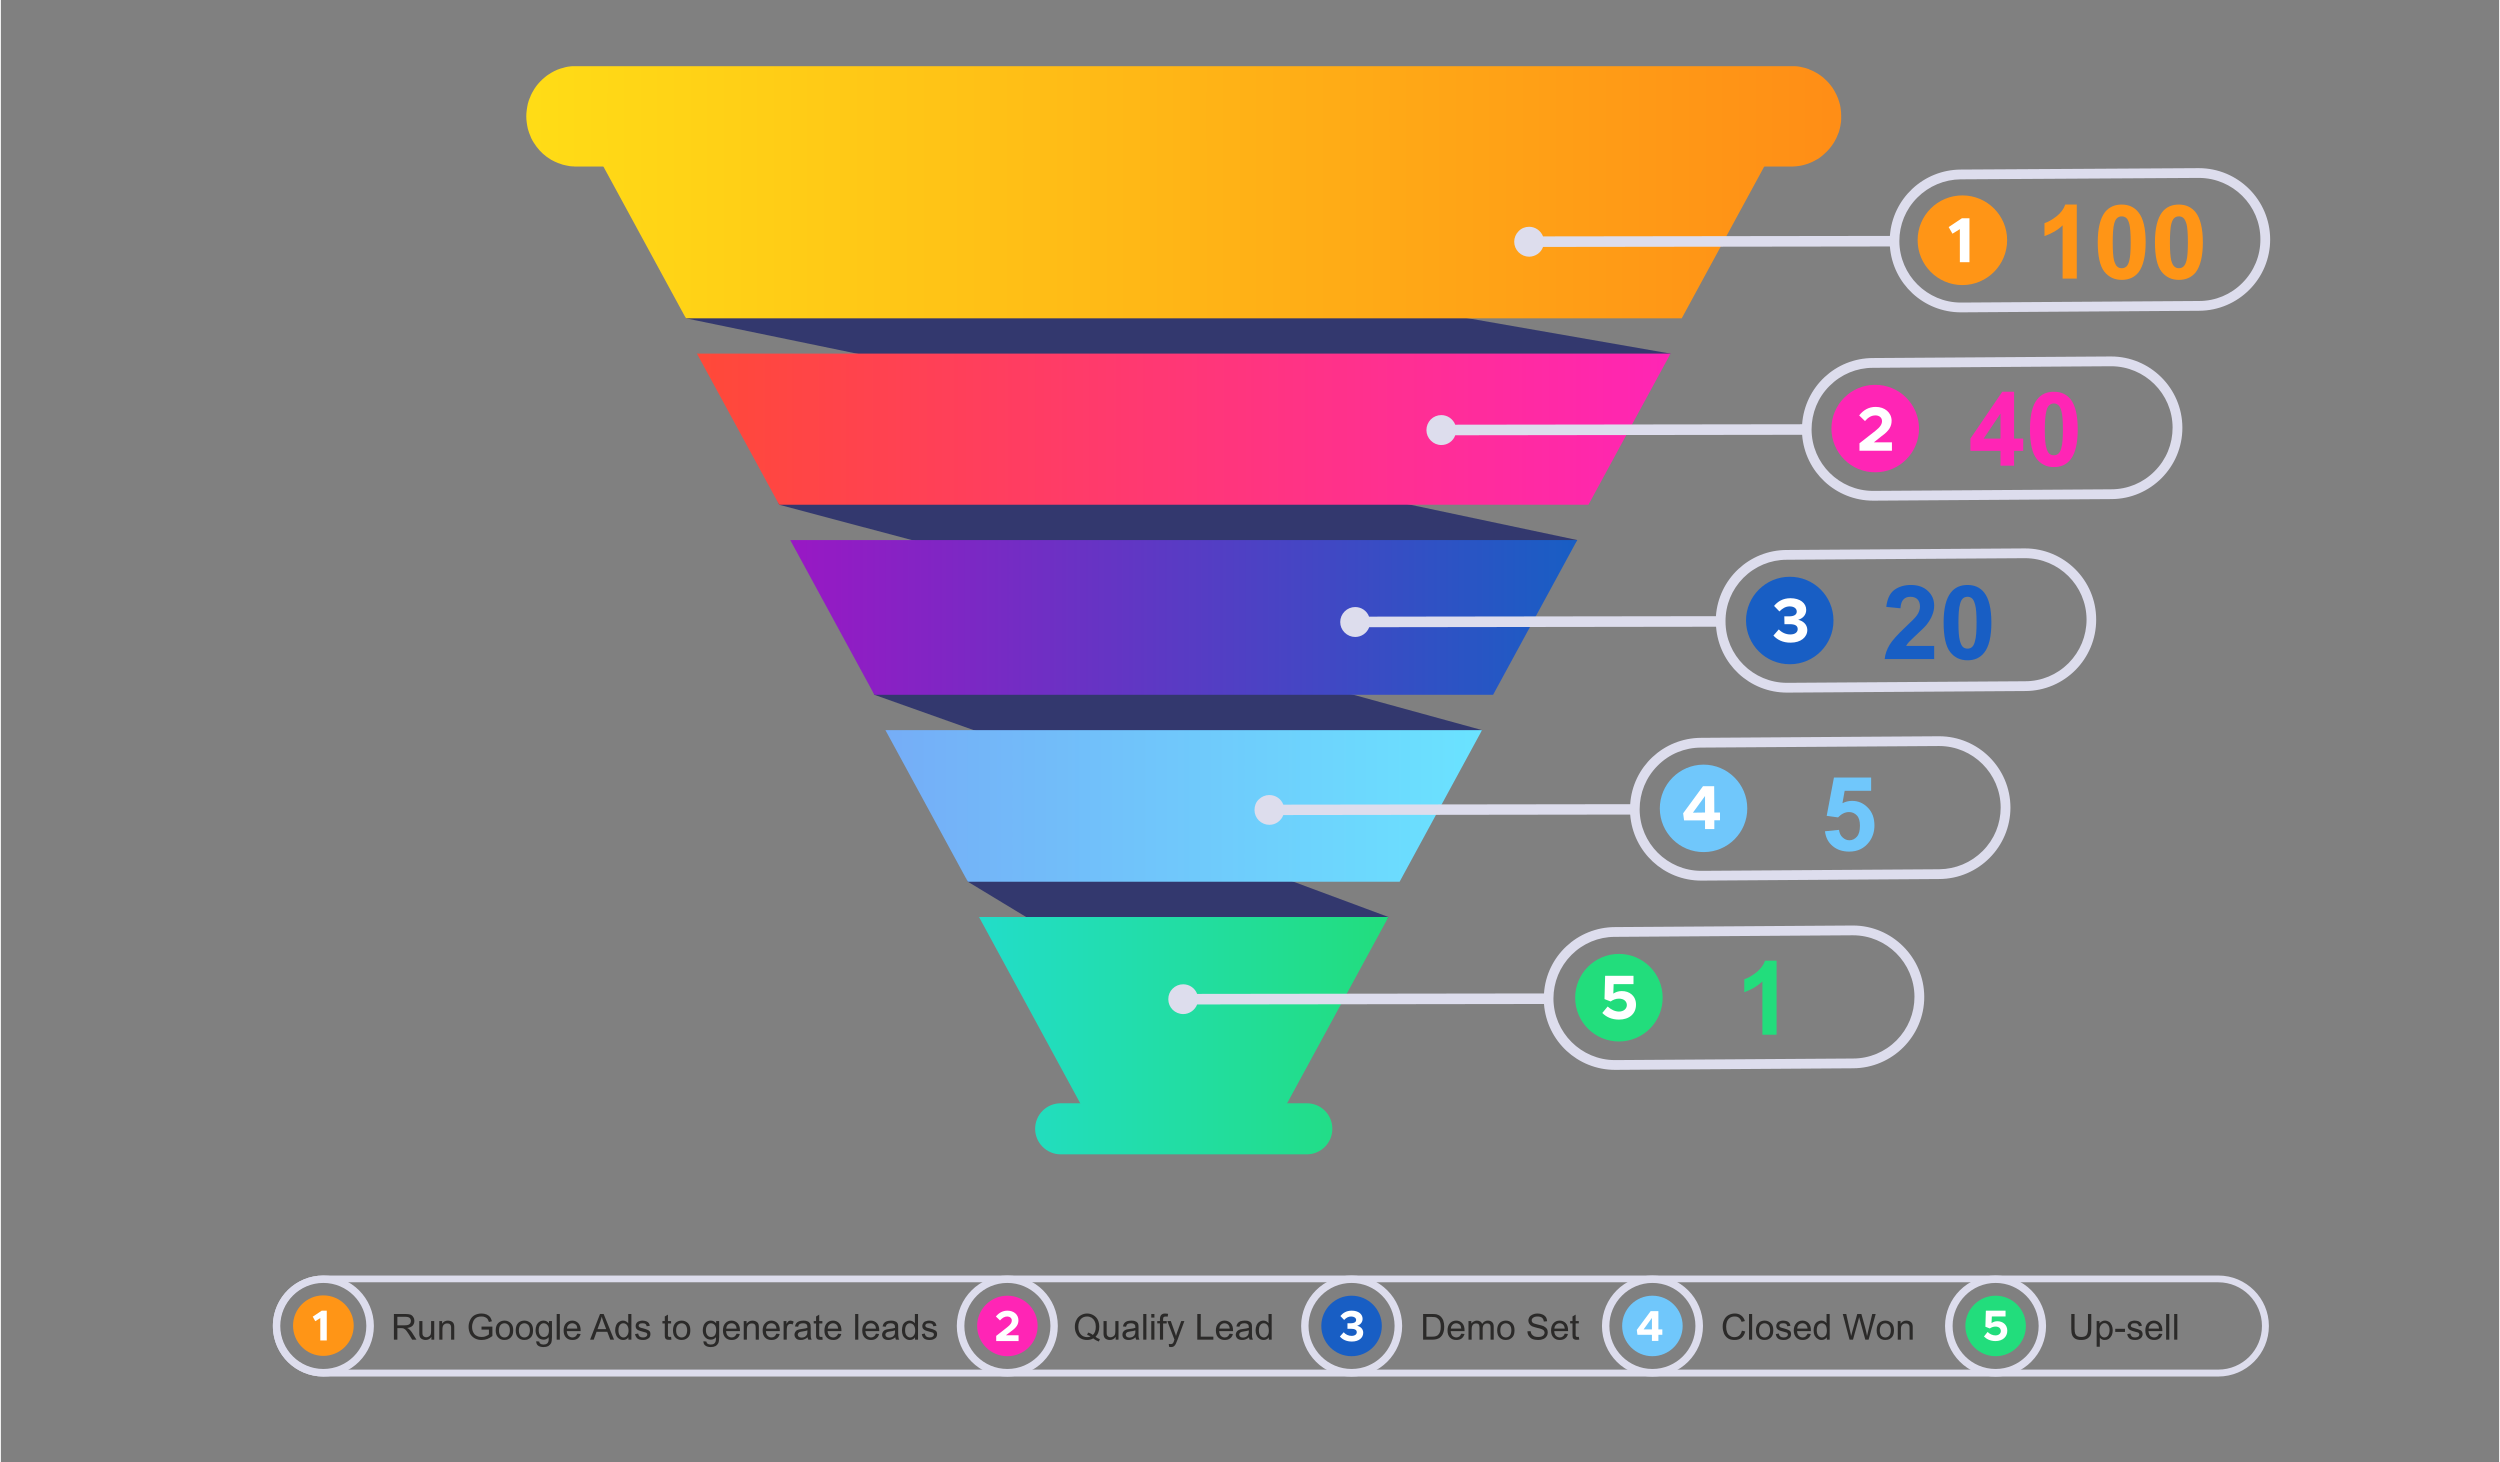 <?xml version="1.0" encoding="UTF-8"?>
<!DOCTYPE svg PUBLIC "-//W3C//DTD SVG 1.1//EN" "http://www.w3.org/Graphics/SVG/1.1/DTD/svg11.dtd">
<!-- Creator: CorelDRAW 2019 (64-Bit) -->
<svg xmlns="http://www.w3.org/2000/svg" xml:space="preserve" width="901px" height="527px" version="1.1" style="shape-rendering:geometricPrecision; text-rendering:geometricPrecision; image-rendering:optimizeQuality; fill-rule:evenodd; clip-rule:evenodd"
viewBox="0 0 158.53 92.79"
 xmlns:xlink="http://www.w3.org/1999/xlink">
 <rect x="0" y="0" width="158.53" height="92.79" fill="#808080" stroke="none"/>
 <defs>
  <style type="text/css">
   <![CDATA[
    .fil16 {fill:none}
    .fil15 {fill:#2B2A29;fill-rule:nonzero}
    .fil4 {fill:#185EC4;fill-rule:nonzero}
    .fil6 {fill:#22DD7C;fill-rule:nonzero}
    .fil7 {fill:#33386E;fill-rule:nonzero}
    .fil5 {fill:#70C7FB;fill-rule:nonzero}
    .fil0 {fill:#DDDDED;fill-rule:nonzero}
    .fil3 {fill:#FF25B5;fill-rule:nonzero}
    .fil1 {fill:#FF9516;fill-rule:nonzero}
    .fil2 {fill:white;fill-rule:nonzero}
    .fil11 {fill:url(#id0)}
    .fil8 {fill:url(#id1)}
    .fil12 {fill:url(#id2)}
    .fil14 {fill:url(#id3)}
    .fil13 {fill:url(#id4)}
    .fil10 {fill:url(#id5)}
    .fil9 {fill:url(#id6)}
   ]]>
  </style>
  <linearGradient id="id0" gradientUnits="userSpaceOnUse" x1="44.17" y1="27.24" x2="105.95" y2="27.24">
   <stop offset="0" style="stop-opacity:1; stop-color:#FF4938"/>
   <stop offset="1" style="stop-opacity:1; stop-color:#FF25B5"/>
  </linearGradient>
  <linearGradient id="id1" gradientUnits="userSpaceOnUse" x1="56.13" y1="51.14" x2="93.99" y2="51.14">
   <stop offset="0" style="stop-opacity:1; stop-color:#75ADF7"/>
   <stop offset="1" style="stop-opacity:1; stop-color:#6AE3FF"/>
  </linearGradient>
  <linearGradient id="id2" gradientUnits="userSpaceOnUse" x1="50.09" y1="39.18" x2="100.03" y2="39.18">
   <stop offset="0" style="stop-opacity:1; stop-color:#9918C4"/>
   <stop offset="1" style="stop-opacity:1; stop-color:#185EC4"/>
  </linearGradient>
  <linearGradient id="id3" gradientUnits="userSpaceOnUse" x1="61.98" y1="71.63" x2="88.39" y2="71.63">
   <stop offset="0" style="stop-opacity:1; stop-color:#22DDC9"/>
   <stop offset="1" style="stop-opacity:1; stop-color:#22DD7C"/>
  </linearGradient>
  <linearGradient id="id4" gradientUnits="userSpaceOnUse" x1="33.74" y1="7.37" x2="116.1" y2="7.37">
   <stop offset="0" style="stop-opacity:1; stop-color:#FFDC16"/>
   <stop offset="1" style="stop-opacity:1; stop-color:#FF8E16"/>
  </linearGradient>
  <linearGradient id="id5" gradientUnits="userSpaceOnUse" xlink:href="#id4" x1="33.74" y1="13.09" x2="116.1" y2="13.09">
  </linearGradient>
  <linearGradient id="id6" gradientUnits="userSpaceOnUse" xlink:href="#id3" x1="61.98" y1="65.35" x2="88.39" y2="65.35">
  </linearGradient>
 </defs>
 <g id="Layer_x0020_1">
  <path class="fil0" d="M140.71 86.91l-120.25 0c-1.53,0 -2.77,-1.24 -2.77,-2.77 0,-1.52 1.24,-2.77 2.77,-2.77l120.25 0c1.53,0 2.77,1.25 2.77,2.77 0,1.53 -1.24,2.77 -2.77,2.77zm0 -5.97l-120.25 0c-1.72,0 -3.12,1.34 -3.2,3.06l0 0.29c0.08,1.72 1.48,3.06 3.2,3.06l120.25 0c1.77,0 3.21,-1.44 3.21,-3.21 0,-1.76 -1.44,-3.2 -3.21,-3.2z"/>
  <path class="fil1" d="M22.39 84.12c0,1.06 -0.87,1.92 -1.93,1.92 -1.06,0 -1.92,-0.86 -1.92,-1.92 0,-1.06 0.86,-1.92 1.92,-1.92 1.06,0 1.93,0.86 1.93,1.92z"/>
  <polygon class="fil2" points="20.27,83.64 19.95,83.84 19.79,83.55 20.36,83.17 20.68,83.17 20.68,85.06 20.27,85.06 "/>
  <path class="fil0" d="M23.19 84.14c0,1.51 -1.22,2.73 -2.73,2.73 -1.5,0 -2.73,-1.22 -2.73,-2.73 0,-1.5 1.23,-2.73 2.73,-2.73 1.51,0 2.73,1.23 2.73,2.73zm-2.73 -3.2c-1.76,0 -3.2,1.44 -3.2,3.2 0,1.77 1.44,3.21 3.2,3.21 1.77,0 3.21,-1.44 3.21,-3.21 0,-1.76 -1.44,-3.2 -3.21,-3.2z"/>
  <path class="fil3" d="M65.79 84.14c0,1.06 -0.86,1.92 -1.92,1.92 -1.06,0 -1.92,-0.86 -1.92,-1.92 0,-1.06 0.86,-1.92 1.92,-1.92 1.06,0 1.92,0.86 1.92,1.92z"/>
  <path class="fil0" d="M66.6 84.14c0,1.51 -1.23,2.73 -2.73,2.73 -1.51,0 -2.73,-1.22 -2.73,-2.73 0,-1.5 1.22,-2.73 2.73,-2.73 1.5,0 2.73,1.23 2.73,2.73zm-2.73 -3.2c-1.77,0 -3.21,1.44 -3.21,3.2 0,1.77 1.44,3.21 3.21,3.21 1.77,0 3.2,-1.44 3.2,-3.21 0,-1.76 -1.43,-3.2 -3.2,-3.2z"/>
  <path class="fil2" d="M63.16 84.77l0.69 -0.54c0.23,-0.18 0.3,-0.3 0.3,-0.44 0,-0.15 -0.13,-0.25 -0.29,-0.25 -0.18,0 -0.32,0.1 -0.46,0.25l-0.26 -0.25c0.19,-0.23 0.43,-0.37 0.73,-0.37 0.41,0 0.7,0.25 0.7,0.61 0,0.25 -0.11,0.45 -0.44,0.68l-0.35 0.27 0.8 0 0 0.37 -1.42 0 0 -0.33z"/>
  <path class="fil0" d="M88.44 84.14c0,1.51 -1.22,2.73 -2.73,2.73 -1.5,0 -2.73,-1.22 -2.73,-2.73 0,-1.5 1.23,-2.73 2.73,-2.73 1.51,0 2.73,1.23 2.73,2.73zm-2.73 -3.2c-1.76,0 -3.2,1.44 -3.2,3.2 0,1.77 1.44,3.21 3.2,3.21 1.77,0 3.21,-1.44 3.21,-3.21 0,-1.76 -1.44,-3.2 -3.21,-3.2z"/>
  <path class="fil4" d="M87.63 84.14c0,1.06 -0.86,1.92 -1.92,1.92 -1.06,0 -1.92,-0.86 -1.92,-1.92 0,-1.06 0.86,-1.92 1.92,-1.92 1.06,0 1.92,0.86 1.92,1.92z"/>
  <path class="fil2" d="M84.97 84.81l0.24 -0.27c0.13,0.15 0.31,0.23 0.5,0.23 0.21,0 0.33,-0.1 0.33,-0.23 0,-0.15 -0.12,-0.22 -0.37,-0.22l-0.22 0 0 -0.35 0.22 0c0.2,0 0.33,-0.07 0.33,-0.21 0,-0.13 -0.13,-0.22 -0.32,-0.22 -0.18,0 -0.32,0.09 -0.44,0.22l-0.24 -0.25c0.16,-0.19 0.38,-0.34 0.72,-0.34 0.43,0 0.69,0.22 0.69,0.52 0,0.22 -0.15,0.38 -0.35,0.44 0.2,0.04 0.39,0.19 0.39,0.44 0,0.33 -0.28,0.56 -0.72,0.56 -0.35,0 -0.6,-0.13 -0.76,-0.32z"/>
  <path class="fil5" d="M106.72 84.14c0,1.06 -0.86,1.92 -1.92,1.92 -1.06,0 -1.92,-0.86 -1.92,-1.92 0,-1.06 0.86,-1.92 1.92,-1.92 1.06,0 1.92,0.86 1.92,1.92z"/>
  <path class="fil0" d="M104.8 86.87c-1.5,0 -2.73,-1.22 -2.73,-2.73 0,-1.5 1.23,-2.73 2.73,-2.73 1.51,0 2.73,1.23 2.73,2.73 0,1.51 -1.22,2.73 -2.73,2.73zm0 -5.93c-1.77,0 -3.2,1.44 -3.2,3.2 0,1.77 1.43,3.21 3.2,3.21 1.77,0 3.21,-1.44 3.21,-3.21 0,-1.76 -1.44,-3.2 -3.21,-3.2z"/>
  <path class="fil2" d="M104.77 84.36l0 -0.73 -0.53 0.73 0.53 0zm0 0.34l-0.92 0 -0.04 -0.31 0.88 -1.19 0.49 0 0 1.16 0.25 0 0 0.34 -0.25 0 0 0.39 -0.41 0 0 -0.39z"/>
  <path class="fil6" d="M128.5 84.14c0,1.06 -0.86,1.92 -1.92,1.92 -1.06,0 -1.92,-0.86 -1.92,-1.92 0,-1.06 0.86,-1.92 1.92,-1.92 1.06,0 1.92,0.86 1.92,1.92z"/>
  <path class="fil0" d="M126.58 86.87c-1.51,0 -2.73,-1.22 -2.73,-2.73 0,-1.5 1.22,-2.73 2.73,-2.73 1.5,0 2.73,1.23 2.73,2.73 0,1.51 -1.23,2.73 -2.73,2.73zm0 -5.93c-1.77,0 -3.21,1.44 -3.21,3.2 0,1.77 1.44,3.21 3.21,3.21 1.77,0 3.2,-1.44 3.2,-3.21 0,-1.76 -1.43,-3.2 -3.2,-3.2z"/>
  <path class="fil2" d="M125.84 84.81l0.23 -0.29c0.14,0.14 0.32,0.22 0.5,0.22 0.21,0 0.34,-0.12 0.34,-0.28 0,-0.17 -0.13,-0.28 -0.34,-0.28 -0.14,0 -0.26,0.05 -0.36,0.12l-0.28 -0.11 0.03 -1.02 1.25 0 0 0.37 -0.87 0 -0.02 0.42c0.1,-0.07 0.22,-0.12 0.37,-0.12 0.34,0 0.63,0.22 0.63,0.6 0,0.4 -0.3,0.66 -0.75,0.66 -0.32,0 -0.56,-0.12 -0.73,-0.29z"/>
  <polygon class="fil7" points="43.47,20.2 98.42,31.55 105.95,22.44 40.79,11.06 "/>
  <polygon class="fil7" points="49.39,32.03 92.36,43.47 100.03,34.27 45.61,22.75 "/>
  <polygon class="fil7" points="55.43,44.09 86.92,55.29 93.99,46.33 52.67,34.98 "/>
  <polygon class="fil7" points="61.36,55.95 80.99,67.84 88.05,58.19 57.99,47.02 "/>
  <polygon class="fil8" points="93.99,46.33 56.13,46.33 61.36,55.95 88.76,55.95 "/>
  <polygon class="fil9" points="62.07,58.19 69.85,72.51 80.26,72.51 88.05,58.19 "/>
  <polygon class="fil10" points="114.39,5.98 35.74,5.98 43.47,20.2 106.66,20.2 "/>
  <polygon class="fil11" points="105.95,22.44 44.17,22.44 49.39,32.03 100.74,32.03 "/>
  <polygon class="fil12" points="100.03,34.27 50.09,34.27 55.43,44.09 94.69,44.09 "/>
  <path class="fil13" d="M36.38 10.57l0 -0.01 -0.06 0c-0.08,0 -0.16,-0.01 -0.24,-0.02l0 0c-0.05,-0.01 -0.1,-0.02 -0.15,-0.03l0 0 -0.01 0c-0.18,-0.03 -0.35,-0.08 -0.52,-0.15l0 0 -0.01 0c-0.16,-0.06 -0.32,-0.14 -0.47,-0.22l0 0 0 0c-0.1,-0.06 -0.2,-0.13 -0.3,-0.2l0 0 0 0c-0.32,-0.24 -0.59,-0.54 -0.8,-0.88l0 0 0 0c-0.03,-0.04 -0.05,-0.08 -0.08,-0.13l0 0 0 0c-0.03,-0.06 -0.06,-0.12 -0.1,-0.19l0 -0.01 0 0 -0.02 -0.05 0 0 0 0c-0.07,-0.16 -0.13,-0.32 -0.18,-0.5l0 0 0 0c-0.03,-0.13 -0.05,-0.26 -0.07,-0.39l0 -0.01 0 0c-0.02,-0.13 -0.03,-0.26 -0.03,-0.39l0 -0.02c0,-0.13 0.01,-0.26 0.03,-0.39l0 0 0 -0.01c0.02,-0.13 0.04,-0.27 0.07,-0.39l0 0 0 -0.01c0.02,-0.05 0.04,-0.11 0.05,-0.17l0 0 0 0c0.01,-0.02 0.02,-0.05 0.03,-0.07l0 0 0 -0.01c0.03,-0.08 0.06,-0.16 0.1,-0.24l0 0 0 -0.01c0.06,-0.13 0.12,-0.25 0.2,-0.37l0 0 0 -0.01c0.05,-0.07 0.1,-0.14 0.15,-0.22l0 0 0 0c0.16,-0.21 0.34,-0.4 0.55,-0.57l0 0 0 0c0.03,-0.03 0.06,-0.05 0.1,-0.08l0 0 0 0c0.03,-0.03 0.07,-0.05 0.1,-0.07l0 0 0 0c0.03,-0.02 0.05,-0.04 0.08,-0.05l0 0 0 0c0.04,-0.03 0.08,-0.05 0.12,-0.08l0 0 0 0c0.13,-0.08 0.26,-0.14 0.4,-0.2l0 0c0.12,-0.05 0.25,-0.09 0.38,-0.12l0 0 0 0c0.03,-0.01 0.06,-0.02 0.1,-0.03l0 0 0 0c0.08,-0.02 0.17,-0.04 0.26,-0.05l0.02 0 0 0c0.06,-0.01 0.13,-0.02 0.2,-0.02l77.57 0c0.07,0 0.14,0.01 0.21,0.02l0 0 0.01 0c0.05,0.01 0.09,0.02 0.14,0.02l0 0.01 0.01 0c0.18,0.03 0.35,0.08 0.52,0.14l0 0.01 0 0c0.19,0.07 0.37,0.16 0.55,0.27l0 0 0 0c0.12,0.08 0.24,0.16 0.35,0.25 0.18,0.16 0.35,0.33 0.5,0.53l0 0 0 0c0.07,0.09 0.14,0.19 0.2,0.3l0 0 0 0c0.1,0.17 0.18,0.34 0.25,0.52l0 0.01 0 0c0.04,0.1 0.07,0.21 0.1,0.32l0 0 0 0c0.02,0.08 0.04,0.16 0.05,0.24l0 0.01 0 0c0.03,0.17 0.04,0.34 0.04,0.52l0 0.02c0,0.11 0,0.23 -0.01,0.34l0 0 0 0c-0.01,0.06 -0.02,0.12 -0.03,0.18l0 0 0 0.01c-0.01,0.08 -0.03,0.16 -0.05,0.24l0 0 0 0c-0.02,0.08 -0.04,0.17 -0.07,0.25l0 0 0 0c-0.01,0.03 -0.02,0.05 -0.03,0.07l0 0 0 0c-0.07,0.19 -0.15,0.36 -0.25,0.53l0 0 0 0c-0.18,0.3 -0.41,0.57 -0.68,0.8l0 0 0 0c-0.04,0.04 -0.08,0.07 -0.12,0.1l0 0 0 0c-0.03,0.03 -0.07,0.05 -0.1,0.08l0 0 0 0c-0.05,0.03 -0.1,0.06 -0.15,0.1l0 0 0 0c-0.04,0.02 -0.09,0.05 -0.13,0.07l0 0 0 0c-0.06,0.04 -0.13,0.07 -0.19,0.1l-0.01 0 0 0.01 -0.05 0.02 0 0 0 0c-0.08,0.04 -0.16,0.07 -0.24,0.1l-0.01 0 0 0c-0.05,0.02 -0.1,0.03 -0.15,0.05l0 0 0 0c-0.03,0.01 -0.06,0.01 -0.09,0.02l-0.01 0 0 0.01c-0.12,0.03 -0.24,0.05 -0.36,0.07l-0.02 0 0 0c-0.07,0.01 -0.15,0.02 -0.22,0.02l-0.05 0 0 0.01c-0.05,0 -0.11,0 -0.16,0l-77.07 0c-0.05,0 -0.1,0 -0.15,0z"/>
  <path class="fil14" d="M82.87 70.01l-15.62 0c-0.89,0 -1.62,0.72 -1.62,1.62 0,0.89 0.73,1.62 1.62,1.62l15.62 0c0.9,0 1.62,-0.73 1.62,-1.62 0,-0.9 -0.72,-1.62 -1.62,-1.62z"/>
  <path class="fil0" d="M142.24 17.95c-0.73,0.74 -1.71,1.15 -2.75,1.15l-15.1 0.1c0,0 0,0 -0.01,0 -2.15,0 -3.9,-1.75 -3.91,-3.9 0,-1.04 0.4,-2.02 1.14,-2.76 0.74,-0.74 1.72,-1.15 2.76,-1.16l15.09 -0.09c0.01,0 0.01,0 0.01,0 2.15,0 3.91,1.74 3.91,3.89 0.01,1.04 -0.4,2.03 -1.14,2.77zm-2.77 -7.28c0,0 0,0 -0.01,0l-15.09 0.09c-2.38,0.01 -4.33,1.85 -4.5,4.21l-22.01 0.03c-0.14,-0.36 -0.49,-0.61 -0.88,-0.61l0 0c-0.26,0 -0.5,0.1 -0.67,0.28 -0.18,0.18 -0.28,0.42 -0.28,0.67 0,0.25 0.1,0.49 0.28,0.67 0.18,0.18 0.42,0.28 0.67,0.28l0 0c0.4,-0.01 0.75,-0.25 0.88,-0.62l22.01 -0.03c0.18,2.36 2.14,4.18 4.51,4.18 0.01,0 0.01,0 0.02,0l15.09 -0.1c2.49,-0.01 4.52,-2.04 4.51,-4.54 -0.01,-2.49 -2.04,-4.51 -4.53,-4.51z"/>
  <path class="fil0" d="M136.67 29.9c-0.73,0.74 -1.71,1.15 -2.76,1.15l-15.09 0.1c0,0 -0.01,0 -0.01,0 -2.15,0 -3.9,-1.74 -3.91,-3.89 0,-1.05 0.4,-2.03 1.14,-2.77 0.74,-0.74 1.72,-1.15 2.76,-1.15l15.09 -0.1c0,0 0.01,0 0.01,0 2.15,0 3.9,1.74 3.91,3.89 0,1.05 -0.4,2.03 -1.14,2.77zm-2.77 -7.28c0,0 -0.01,0 -0.01,0l-15.09 0.1c-2.38,0 -4.33,1.84 -4.5,4.2l-22.01 0.03c-0.14,-0.36 -0.49,-0.61 -0.88,-0.61l-0.01 0c-0.25,0 -0.49,0.1 -0.67,0.28 -0.17,0.18 -0.27,0.42 -0.27,0.67 0,0.26 0.1,0.49 0.28,0.67 0.18,0.18 0.41,0.28 0.67,0.28l0 0c0.4,0 0.75,-0.25 0.88,-0.62l22.01 -0.03c0.18,2.36 2.14,4.18 4.51,4.18 0,0 0.01,0 0.01,0l15.1 -0.1c2.49,0 4.52,-2.04 4.51,-4.54 -0.01,-2.49 -2.04,-4.51 -4.53,-4.51z"/>
  <path class="fil0" d="M131.21 42.08c-0.74,0.74 -1.72,1.15 -2.76,1.15l-15.09 0.1c-0.01,0 -0.01,0 -0.02,0 -2.14,0 -3.9,-1.74 -3.9,-3.89 -0.01,-1.05 0.4,-2.03 1.13,-2.77 0.74,-0.74 1.72,-1.15 2.76,-1.15l15.1 -0.1c0,0 0,0 0.01,0 2.15,0 3.9,1.74 3.91,3.89 0,1.05 -0.41,2.03 -1.14,2.77zm-2.77 -7.28c-0.01,0 -0.01,0 -0.02,0l-15.09 0.1c-2.38,0 -4.33,1.84 -4.5,4.2l-22.01 0.03c-0.13,-0.36 -0.48,-0.61 -0.88,-0.61l0 0c-0.25,0 -0.49,0.1 -0.67,0.28 -0.18,0.18 -0.28,0.42 -0.28,0.67 0,0.26 0.1,0.49 0.28,0.67 0.18,0.18 0.42,0.28 0.67,0.28l0 0c0.4,0 0.75,-0.25 0.89,-0.62l22.01 -0.03c0.18,2.36 2.13,4.18 4.5,4.18 0.01,0 0.01,0 0.02,0l15.09 -0.1c2.5,0 4.52,-2.04 4.51,-4.54 0,-2.49 -2.03,-4.51 -4.52,-4.51z"/>
  <path class="fil0" d="M125.76 54c-0.74,0.74 -1.72,1.15 -2.76,1.16l-15.09 0.1c0,0 -0.01,0 -0.01,0 -2.15,0 -3.9,-1.75 -3.91,-3.9 0,-1.04 0.4,-2.03 1.14,-2.77 0.73,-0.74 1.71,-1.15 2.76,-1.15l15.09 -0.1c0,0 0.01,0 0.01,0 2.15,0 3.9,1.75 3.91,3.9 0,1.04 -0.4,2.02 -1.14,2.76zm-2.77 -7.28c0,0 -0.01,0 -0.01,0l-15.09 0.1c-2.38,0.01 -4.34,1.84 -4.5,4.21l-22.01 0.03c-0.14,-0.37 -0.49,-0.61 -0.89,-0.61l0 0c-0.25,0 -0.49,0.1 -0.67,0.28 -0.18,0.17 -0.27,0.41 -0.27,0.67 0,0.25 0.1,0.49 0.28,0.67 0.18,0.17 0.41,0.27 0.66,0.27l0.01 0c0.39,0 0.74,-0.25 0.88,-0.62l22.01 -0.03c0.18,2.36 2.13,4.19 4.51,4.19 0,0 0.01,0 0.01,0l15.09 -0.1c2.5,-0.01 4.52,-2.05 4.52,-4.54 -0.01,-2.5 -2.04,-4.52 -4.53,-4.52z"/>
  <path class="fil0" d="M120.29 66.02c-0.74,0.74 -1.72,1.15 -2.76,1.15l-15.09 0.1c0,0 -0.01,0 -0.01,0 -2.15,0 -3.9,-1.75 -3.91,-3.9 0,-1.04 0.4,-2.02 1.14,-2.77 0.74,-0.74 1.72,-1.15 2.76,-1.15l15.09 -0.1c0,0 0.01,0 0.01,0 2.15,0 3.9,1.75 3.91,3.9 0,1.04 -0.4,2.02 -1.14,2.77zm-2.77 -7.29c0,0 -0.01,0 -0.01,0l-15.09 0.1c-2.38,0.01 -4.34,1.85 -4.5,4.21l-22.01 0.03c-0.14,-0.37 -0.49,-0.61 -0.88,-0.61l-0.01 0c-0.25,0 -0.49,0.1 -0.67,0.28 -0.18,0.18 -0.27,0.41 -0.27,0.67 0,0.25 0.1,0.49 0.28,0.67 0.18,0.17 0.41,0.27 0.67,0.27l0 0c0.39,0 0.74,-0.25 0.88,-0.61l22.01 -0.03c0.18,2.35 2.13,4.18 4.51,4.18 0,0 0.01,0 0.01,0l15.09 -0.1c2.5,-0.01 4.53,-2.05 4.52,-4.54 -0.01,-2.49 -2.04,-4.52 -4.53,-4.52z"/>
  <path class="fil3" d="M121.72 27.19c0,1.53 -1.24,2.78 -2.77,2.78 -1.54,0.01 -2.78,-1.23 -2.79,-2.77 0,-1.53 1.24,-2.78 2.77,-2.78 1.53,-0.01 2.78,1.23 2.79,2.77z"/>
  <path class="fil2" d="M117.94 28.13l1.01 -0.79c0.32,-0.25 0.42,-0.43 0.42,-0.62 0,-0.23 -0.19,-0.36 -0.41,-0.36 -0.27,0 -0.47,0.13 -0.67,0.36l-0.37 -0.36c0.27,-0.34 0.61,-0.54 1.05,-0.54 0.58,0 1,0.36 1.01,0.87 0,0.37 -0.16,0.65 -0.64,0.99l-0.49 0.39 1.15 0 0 0.53 -2.06 0 0 -0.47z"/>
  <path class="fil4" d="M116.29 39.37c0.01,1.53 -1.23,2.78 -2.76,2.78 -1.54,0.01 -2.78,-1.23 -2.79,-2.77 0,-1.53 1.24,-2.78 2.77,-2.78 1.53,-0.01 2.78,1.23 2.78,2.77z"/>
  <path class="fil2" d="M112.48 40.33l0.34 -0.39c0.19,0.2 0.45,0.32 0.73,0.32 0.3,0 0.47,-0.14 0.47,-0.34 0,-0.21 -0.16,-0.32 -0.53,-0.31l-0.31 0 -0.01 -0.5 0.32 0c0.3,0 0.47,-0.11 0.47,-0.3 0,-0.2 -0.18,-0.33 -0.45,-0.33 -0.26,0 -0.46,0.13 -0.65,0.32l-0.34 -0.35c0.23,-0.28 0.56,-0.49 1.04,-0.49 0.61,0 1,0.31 1,0.74 0,0.32 -0.21,0.54 -0.51,0.63 0.3,0.07 0.57,0.28 0.58,0.64 0,0.47 -0.42,0.81 -1.05,0.81 -0.5,0.01 -0.87,-0.19 -1.1,-0.45z"/>
  <path class="fil5" d="M110.82 51.29c0.01,1.53 -1.23,2.78 -2.76,2.78 -1.54,0.01 -2.78,-1.23 -2.79,-2.76 0,-1.54 1.24,-2.78 2.77,-2.79 1.53,0 2.78,1.24 2.78,2.77z"/>
  <path class="fil2" d="M108.14 51.56l0 -1.05 -0.77 1.06 0.77 -0.01zm0 0.5l-1.33 0 -0.06 -0.45 1.26 -1.72 0.71 0 0.01 1.67 0.36 0 0 0.49 -0.36 0 0 0.56 -0.59 0 0 -0.55z"/>
  <path class="fil6" d="M105.45 63.3c0.01,1.54 -1.23,2.78 -2.77,2.79 -1.53,0 -2.78,-1.24 -2.78,-2.77 -0.01,-1.53 1.23,-2.78 2.77,-2.79 1.53,0 2.78,1.24 2.78,2.77z"/>
  <path class="fil2" d="M101.62 64.28l0.34 -0.41c0.21,0.19 0.46,0.32 0.72,0.32 0.31,0 0.5,-0.19 0.5,-0.42 -0.01,-0.24 -0.2,-0.4 -0.5,-0.4 -0.2,0 -0.38,0.07 -0.53,0.18l-0.39 -0.15 0.04 -1.48 1.8 0 0 0.53 -1.26 0 -0.02 0.6c0.14,-0.09 0.31,-0.16 0.53,-0.16 0.49,-0.01 0.91,0.3 0.91,0.86 0,0.58 -0.43,0.95 -1.08,0.95 -0.46,0 -0.8,-0.16 -1.06,-0.42z"/>
  <path class="fil1" d="M127.31 15.24c0,1.57 -1.27,2.85 -2.84,2.85 -1.57,0 -2.84,-1.28 -2.84,-2.85 0,-1.57 1.27,-2.84 2.84,-2.84 1.57,0 2.84,1.27 2.84,2.84z"/>
  <polygon class="fil2" points="124.31,14.54 123.84,14.83 123.6,14.41 124.44,13.85 124.92,13.85 124.92,16.64 124.31,16.64 "/>
  <path class="fil15" d="M24.94 85.01l0 -1.63 0.72 0c0.15,0 0.26,0.02 0.33,0.04 0.08,0.03 0.14,0.09 0.18,0.16 0.05,0.07 0.07,0.15 0.07,0.24 0,0.12 -0.04,0.22 -0.11,0.3 -0.08,0.08 -0.19,0.13 -0.35,0.15 0.06,0.02 0.1,0.05 0.13,0.08 0.07,0.06 0.13,0.13 0.18,0.21l0.28 0.45 -0.27 0 -0.21 -0.34c-0.06,-0.1 -0.12,-0.17 -0.16,-0.23 -0.04,-0.05 -0.07,-0.08 -0.11,-0.1 -0.03,-0.02 -0.06,-0.04 -0.09,-0.05 -0.03,0 -0.07,-0.01 -0.12,-0.01l-0.25 0 0 0.73 -0.22 0zm0.22 -0.91l0.46 0c0.1,0 0.17,-0.01 0.23,-0.03 0.05,-0.02 0.1,-0.05 0.13,-0.1 0.02,-0.04 0.04,-0.09 0.04,-0.15 0,-0.07 -0.03,-0.14 -0.08,-0.19 -0.06,-0.05 -0.15,-0.07 -0.27,-0.07l-0.51 0 0 0.54zm2.16 0.91l0 -0.18c-0.09,0.14 -0.21,0.2 -0.37,0.2 -0.07,0 -0.13,-0.01 -0.19,-0.04 -0.06,-0.02 -0.11,-0.06 -0.14,-0.1 -0.03,-0.04 -0.05,-0.09 -0.06,-0.15 -0.01,-0.04 -0.01,-0.1 -0.01,-0.18l0 -0.73 0.2 0 0 0.65c0,0.1 0,0.18 0.01,0.21 0.01,0.05 0.04,0.09 0.08,0.12 0.04,0.03 0.09,0.05 0.15,0.05 0.06,0 0.12,-0.02 0.17,-0.05 0.05,-0.03 0.09,-0.07 0.11,-0.12 0.02,-0.05 0.03,-0.13 0.03,-0.23l0 -0.63 0.2 0 0 1.18 -0.18 0zm0.5 0l0 -1.18 0.18 0 0 0.17c0.08,-0.13 0.21,-0.2 0.37,-0.2 0.07,0 0.14,0.02 0.2,0.04 0.06,0.03 0.1,0.06 0.13,0.1 0.03,0.04 0.05,0.09 0.06,0.15 0.01,0.04 0.01,0.1 0.01,0.19l0 0.73 -0.2 0 0 -0.72c0,-0.08 0,-0.14 -0.02,-0.18 -0.02,-0.04 -0.04,-0.07 -0.08,-0.1 -0.04,-0.02 -0.09,-0.03 -0.14,-0.03 -0.09,0 -0.16,0.02 -0.22,0.08 -0.06,0.05 -0.09,0.15 -0.09,0.3l0 0.65 -0.2 0zm2.68 -0.64l0 -0.19 0.69 0 0 0.6c-0.11,0.08 -0.22,0.15 -0.33,0.19 -0.11,0.04 -0.23,0.06 -0.35,0.06 -0.16,0 -0.3,-0.03 -0.43,-0.1 -0.13,-0.07 -0.23,-0.17 -0.3,-0.29 -0.06,-0.13 -0.1,-0.28 -0.1,-0.44 0,-0.16 0.03,-0.3 0.1,-0.44 0.07,-0.14 0.16,-0.24 0.29,-0.31 0.12,-0.06 0.26,-0.1 0.43,-0.1 0.11,0 0.22,0.02 0.32,0.06 0.09,0.04 0.16,0.09 0.22,0.16 0.05,0.07 0.09,0.16 0.12,0.27l-0.19 0.05c-0.03,-0.08 -0.06,-0.15 -0.09,-0.2 -0.04,-0.04 -0.09,-0.08 -0.16,-0.11 -0.07,-0.03 -0.14,-0.04 -0.22,-0.04 -0.1,0 -0.19,0.01 -0.26,0.04 -0.07,0.03 -0.13,0.07 -0.17,0.12 -0.04,0.05 -0.08,0.1 -0.1,0.16 -0.04,0.1 -0.07,0.21 -0.07,0.33 0,0.15 0.03,0.27 0.08,0.36 0.05,0.1 0.12,0.18 0.22,0.22 0.09,0.05 0.19,0.07 0.3,0.07 0.09,0 0.18,-0.01 0.27,-0.05 0.09,-0.04 0.16,-0.07 0.2,-0.12l0 -0.3 -0.47 0zm0.9 0.05c0,-0.22 0.06,-0.38 0.19,-0.49 0.1,-0.08 0.22,-0.13 0.37,-0.13 0.16,0 0.29,0.06 0.39,0.16 0.11,0.11 0.16,0.25 0.16,0.44 0,0.15 -0.02,0.27 -0.07,0.36 -0.05,0.08 -0.11,0.15 -0.2,0.2 -0.09,0.05 -0.18,0.07 -0.28,0.07 -0.17,0 -0.3,-0.05 -0.4,-0.16 -0.11,-0.1 -0.16,-0.25 -0.16,-0.45zm0.21 0c0,0.15 0.03,0.26 0.1,0.34 0.06,0.07 0.15,0.11 0.25,0.11 0.1,0 0.18,-0.04 0.24,-0.11 0.07,-0.08 0.1,-0.19 0.1,-0.35 0,-0.14 -0.03,-0.25 -0.1,-0.33 -0.06,-0.07 -0.14,-0.11 -0.24,-0.11 -0.1,0 -0.19,0.04 -0.25,0.11 -0.07,0.08 -0.1,0.19 -0.1,0.34zm1.06 0c0,-0.22 0.06,-0.38 0.18,-0.49 0.1,-0.08 0.22,-0.13 0.37,-0.13 0.16,0 0.29,0.06 0.4,0.16 0.1,0.11 0.15,0.25 0.15,0.44 0,0.15 -0.02,0.27 -0.07,0.36 -0.04,0.08 -0.11,0.15 -0.2,0.2 -0.08,0.05 -0.18,0.07 -0.28,0.07 -0.16,0 -0.3,-0.05 -0.4,-0.16 -0.1,-0.1 -0.15,-0.25 -0.15,-0.45zm0.2 0c0,0.15 0.04,0.26 0.1,0.34 0.07,0.07 0.15,0.11 0.25,0.11 0.1,0 0.18,-0.04 0.25,-0.11 0.06,-0.08 0.1,-0.19 0.1,-0.35 0,-0.14 -0.04,-0.25 -0.1,-0.33 -0.07,-0.07 -0.15,-0.11 -0.25,-0.11 -0.1,0 -0.18,0.04 -0.25,0.11 -0.06,0.08 -0.1,0.19 -0.1,0.34zm1.1 0.69l0.19 0.02c0.01,0.06 0.03,0.11 0.07,0.13 0.05,0.04 0.12,0.06 0.2,0.06 0.1,0 0.17,-0.02 0.22,-0.06 0.05,-0.03 0.08,-0.09 0.1,-0.15 0.01,-0.04 0.02,-0.13 0.01,-0.26 -0.08,0.11 -0.19,0.16 -0.32,0.16 -0.16,0 -0.29,-0.06 -0.38,-0.18 -0.09,-0.11 -0.13,-0.25 -0.13,-0.42 0,-0.11 0.02,-0.21 0.06,-0.31 0.04,-0.09 0.1,-0.17 0.18,-0.22 0.07,-0.05 0.16,-0.08 0.27,-0.08 0.14,0 0.25,0.06 0.34,0.17l0 -0.14 0.19 0 0 1.02c0,0.18 -0.02,0.31 -0.06,0.39 -0.04,0.07 -0.1,0.13 -0.18,0.18 -0.08,0.04 -0.18,0.06 -0.3,0.06 -0.14,0 -0.25,-0.03 -0.34,-0.09 -0.08,-0.06 -0.12,-0.16 -0.12,-0.28zm0.16 -0.71c0,0.15 0.03,0.26 0.1,0.34 0.06,0.07 0.13,0.1 0.23,0.1 0.09,0 0.17,-0.03 0.23,-0.1 0.06,-0.07 0.09,-0.19 0.09,-0.34 0,-0.14 -0.03,-0.25 -0.1,-0.32 -0.06,-0.07 -0.14,-0.11 -0.23,-0.11 -0.09,0 -0.16,0.03 -0.22,0.11 -0.07,0.07 -0.1,0.18 -0.1,0.32zm1.14 0.61l0 -1.63 0.2 0 0 1.63 -0.2 0zm1.31 -0.38l0.21 0.02c-0.04,0.12 -0.1,0.22 -0.18,0.28 -0.09,0.07 -0.2,0.1 -0.34,0.1 -0.17,0 -0.31,-0.05 -0.41,-0.16 -0.1,-0.1 -0.15,-0.25 -0.15,-0.44 0,-0.2 0.05,-0.35 0.15,-0.46 0.1,-0.11 0.24,-0.17 0.4,-0.17 0.16,0 0.28,0.06 0.38,0.16 0.1,0.11 0.15,0.26 0.15,0.46 0,0.01 0,0.03 0,0.05l-0.88 0c0.01,0.13 0.05,0.23 0.11,0.3 0.07,0.06 0.15,0.1 0.25,0.1 0.07,0 0.13,-0.02 0.19,-0.06 0.05,-0.04 0.09,-0.1 0.12,-0.18zm-0.66 -0.32l0.66 0c-0.01,-0.1 -0.03,-0.18 -0.07,-0.23 -0.07,-0.07 -0.15,-0.11 -0.25,-0.11 -0.09,0 -0.17,0.03 -0.23,0.09 -0.06,0.06 -0.1,0.14 -0.11,0.25zm1.47 0.7l0.63 -1.63 0.23 0 0.66 1.63 -0.24 0 -0.19 -0.5 -0.68 0 -0.18 0.5 -0.23 0zm0.47 -0.67l0.55 0 -0.17 -0.45c-0.05,-0.14 -0.09,-0.25 -0.11,-0.34 -0.03,0.1 -0.06,0.21 -0.09,0.31l-0.18 0.48zm1.96 0.67l0 -0.15c-0.07,0.11 -0.18,0.17 -0.33,0.17 -0.09,0 -0.18,-0.02 -0.26,-0.08 -0.08,-0.05 -0.14,-0.12 -0.18,-0.21 -0.04,-0.09 -0.07,-0.2 -0.07,-0.32 0,-0.12 0.02,-0.22 0.06,-0.32 0.04,-0.1 0.1,-0.17 0.18,-0.22 0.08,-0.05 0.17,-0.08 0.26,-0.08 0.07,0 0.14,0.02 0.19,0.05 0.06,0.03 0.1,0.07 0.14,0.12l0 -0.59 0.2 0 0 1.63 -0.19 0zm-0.63 -0.59c0,0.15 0.03,0.26 0.1,0.34 0.06,0.07 0.13,0.11 0.22,0.11 0.09,0 0.16,-0.04 0.22,-0.11 0.06,-0.07 0.1,-0.18 0.1,-0.32 0,-0.16 -0.04,-0.28 -0.1,-0.36 -0.06,-0.07 -0.14,-0.11 -0.23,-0.11 -0.09,0 -0.16,0.03 -0.22,0.11 -0.06,0.07 -0.09,0.18 -0.09,0.34zm1.05 0.24l0.2 -0.04c0.01,0.08 0.04,0.14 0.09,0.19 0.06,0.04 0.13,0.06 0.22,0.06 0.09,0 0.16,-0.02 0.2,-0.06 0.05,-0.03 0.07,-0.08 0.07,-0.13 0,-0.04 -0.02,-0.08 -0.06,-0.11 -0.03,-0.01 -0.1,-0.04 -0.21,-0.06 -0.14,-0.04 -0.24,-0.07 -0.3,-0.1 -0.06,-0.03 -0.1,-0.06 -0.13,-0.11 -0.03,-0.05 -0.04,-0.1 -0.04,-0.16 0,-0.05 0.01,-0.1 0.03,-0.14 0.03,-0.05 0.06,-0.09 0.1,-0.12 0.03,-0.02 0.08,-0.04 0.13,-0.05 0.05,-0.02 0.11,-0.03 0.17,-0.03 0.09,0 0.17,0.02 0.24,0.04 0.07,0.03 0.13,0.07 0.16,0.11 0.03,0.05 0.06,0.11 0.07,0.18l-0.2 0.03c-0.01,-0.06 -0.03,-0.11 -0.07,-0.14 -0.05,-0.04 -0.11,-0.05 -0.18,-0.05 -0.1,0 -0.16,0.01 -0.2,0.04 -0.04,0.03 -0.06,0.07 -0.06,0.11 0,0.02 0.01,0.05 0.03,0.07 0.01,0.02 0.04,0.04 0.07,0.05 0.02,0.01 0.08,0.03 0.18,0.05 0.14,0.04 0.24,0.07 0.29,0.1 0.06,0.02 0.1,0.05 0.14,0.1 0.03,0.05 0.04,0.1 0.04,0.17 0,0.07 -0.02,0.13 -0.05,0.19 -0.04,0.06 -0.1,0.1 -0.17,0.13 -0.08,0.04 -0.16,0.05 -0.25,0.05 -0.15,0 -0.27,-0.03 -0.35,-0.09 -0.08,-0.07 -0.13,-0.16 -0.16,-0.28zm2.29 0.17l0.02 0.18c-0.05,0.01 -0.1,0.01 -0.15,0.01 -0.07,0 -0.13,-0.01 -0.17,-0.03 -0.04,-0.02 -0.06,-0.05 -0.08,-0.09 -0.02,-0.04 -0.02,-0.12 -0.02,-0.24l0 -0.68 -0.15 0 0 -0.15 0.15 0 0 -0.29 0.2 -0.12 0 0.41 0.2 0 0 0.15 -0.2 0 0 0.69c0,0.06 0,0.1 0.01,0.11 0,0.02 0.01,0.03 0.03,0.04 0.02,0.01 0.04,0.02 0.07,0.02 0.02,0 0.05,-0.01 0.09,-0.01zm0.12 -0.41c0,-0.22 0.06,-0.38 0.18,-0.49 0.1,-0.08 0.22,-0.13 0.37,-0.13 0.16,0 0.29,0.06 0.4,0.16 0.1,0.11 0.15,0.25 0.15,0.44 0,0.15 -0.02,0.27 -0.07,0.36 -0.04,0.08 -0.11,0.15 -0.2,0.2 -0.08,0.05 -0.18,0.07 -0.28,0.07 -0.16,0 -0.3,-0.05 -0.4,-0.16 -0.1,-0.1 -0.15,-0.25 -0.15,-0.45zm0.2 0c0,0.15 0.03,0.26 0.1,0.34 0.07,0.07 0.15,0.11 0.25,0.11 0.1,0 0.18,-0.04 0.25,-0.11 0.06,-0.08 0.1,-0.19 0.1,-0.35 0,-0.14 -0.04,-0.25 -0.1,-0.33 -0.07,-0.07 -0.15,-0.11 -0.25,-0.11 -0.1,0 -0.18,0.04 -0.25,0.11 -0.07,0.08 -0.1,0.19 -0.1,0.34zm1.73 0.69l0.19 0.02c0.01,0.06 0.03,0.11 0.07,0.13 0.05,0.04 0.12,0.06 0.2,0.06 0.1,0 0.17,-0.02 0.22,-0.06 0.05,-0.03 0.08,-0.09 0.1,-0.15 0.01,-0.04 0.02,-0.13 0.02,-0.26 -0.09,0.11 -0.2,0.16 -0.33,0.16 -0.16,0 -0.29,-0.06 -0.38,-0.18 -0.09,-0.11 -0.13,-0.25 -0.13,-0.42 0,-0.11 0.02,-0.21 0.06,-0.31 0.04,-0.09 0.1,-0.17 0.18,-0.22 0.07,-0.05 0.17,-0.08 0.27,-0.08 0.14,0 0.25,0.06 0.34,0.17l0 -0.14 0.19 0 0 1.02c0,0.18 -0.02,0.31 -0.06,0.39 -0.04,0.07 -0.09,0.13 -0.18,0.18 -0.08,0.04 -0.18,0.06 -0.29,0.06 -0.14,0 -0.26,-0.03 -0.34,-0.09 -0.09,-0.06 -0.13,-0.16 -0.13,-0.28zm0.16 -0.71c0,0.15 0.03,0.26 0.1,0.34 0.06,0.07 0.13,0.1 0.23,0.1 0.09,0 0.17,-0.03 0.23,-0.1 0.06,-0.07 0.09,-0.19 0.09,-0.34 0,-0.14 -0.03,-0.25 -0.09,-0.32 -0.07,-0.07 -0.15,-0.11 -0.24,-0.11 -0.08,0 -0.16,0.03 -0.22,0.11 -0.06,0.07 -0.1,0.18 -0.1,0.32zm1.95 0.23l0.2 0.02c-0.03,0.12 -0.09,0.22 -0.18,0.28 -0.09,0.07 -0.2,0.1 -0.33,0.1 -0.18,0 -0.31,-0.05 -0.41,-0.16 -0.1,-0.1 -0.15,-0.25 -0.15,-0.44 0,-0.2 0.05,-0.35 0.15,-0.46 0.1,-0.11 0.23,-0.17 0.39,-0.17 0.16,0 0.29,0.06 0.39,0.16 0.1,0.11 0.15,0.26 0.15,0.46 0,0.01 0,0.03 0,0.05l-0.88 0c0.01,0.13 0.04,0.23 0.11,0.3 0.06,0.06 0.15,0.1 0.25,0.1 0.07,0 0.13,-0.02 0.18,-0.06 0.05,-0.04 0.1,-0.1 0.13,-0.18zm-0.66 -0.32l0.66 0c-0.01,-0.1 -0.04,-0.18 -0.08,-0.23 -0.06,-0.07 -0.14,-0.11 -0.24,-0.11 -0.1,0 -0.17,0.03 -0.24,0.09 -0.06,0.06 -0.09,0.14 -0.1,0.25zm1.11 0.7l0 -1.18 0.18 0 0 0.17c0.09,-0.13 0.22,-0.2 0.38,-0.2 0.07,0 0.14,0.02 0.19,0.04 0.06,0.03 0.11,0.06 0.14,0.1 0.03,0.04 0.05,0.09 0.06,0.15 0.01,0.04 0.01,0.1 0.01,0.19l0 0.73 -0.2 0 0 -0.72c0,-0.08 -0.01,-0.14 -0.02,-0.18 -0.02,-0.04 -0.04,-0.07 -0.08,-0.1 -0.04,-0.02 -0.09,-0.03 -0.14,-0.03 -0.09,0 -0.16,0.02 -0.22,0.08 -0.06,0.05 -0.1,0.15 -0.1,0.3l0 0.65 -0.2 0zm2.07 -0.38l0.21 0.02c-0.03,0.12 -0.09,0.22 -0.18,0.28 -0.09,0.07 -0.2,0.1 -0.34,0.1 -0.17,0 -0.31,-0.05 -0.41,-0.16 -0.1,-0.1 -0.15,-0.25 -0.15,-0.44 0,-0.2 0.05,-0.35 0.16,-0.46 0.1,-0.11 0.23,-0.17 0.39,-0.17 0.16,0 0.29,0.06 0.39,0.16 0.1,0.11 0.15,0.26 0.15,0.46 0,0.01 0,0.03 0,0.05l-0.88 0c0,0.13 0.04,0.23 0.11,0.3 0.06,0.06 0.14,0.1 0.24,0.1 0.08,0 0.14,-0.02 0.19,-0.06 0.05,-0.04 0.09,-0.1 0.12,-0.18zm-0.65 -0.32l0.66 0c-0.01,-0.1 -0.04,-0.18 -0.08,-0.23 -0.06,-0.07 -0.15,-0.11 -0.25,-0.11 -0.09,0 -0.17,0.03 -0.23,0.09 -0.06,0.06 -0.09,0.14 -0.1,0.25zm1.11 0.7l0 -1.18 0.18 0 0 0.18c0.05,-0.08 0.09,-0.14 0.13,-0.17 0.04,-0.02 0.08,-0.04 0.12,-0.04 0.07,0 0.14,0.02 0.21,0.07l-0.07 0.18c-0.05,-0.03 -0.1,-0.04 -0.15,-0.04 -0.04,0 -0.08,0.01 -0.11,0.04 -0.04,0.03 -0.06,0.06 -0.08,0.11 -0.02,0.07 -0.03,0.15 -0.03,0.23l0 0.62 -0.2 0zm1.53 -0.15c-0.08,0.06 -0.15,0.11 -0.22,0.13 -0.06,0.03 -0.14,0.04 -0.22,0.04 -0.13,0 -0.23,-0.03 -0.29,-0.09 -0.07,-0.07 -0.11,-0.15 -0.11,-0.24 0,-0.06 0.01,-0.11 0.04,-0.16 0.03,-0.05 0.06,-0.09 0.1,-0.12 0.05,-0.02 0.09,-0.05 0.15,-0.06 0.04,-0.01 0.1,-0.02 0.18,-0.03 0.16,-0.02 0.28,-0.04 0.35,-0.07 0,-0.03 0,-0.04 0,-0.05 0,-0.08 -0.02,-0.14 -0.05,-0.17 -0.05,-0.05 -0.13,-0.07 -0.23,-0.07 -0.1,0 -0.17,0.02 -0.21,0.05 -0.05,0.03 -0.08,0.09 -0.1,0.17l-0.2 -0.02c0.02,-0.09 0.05,-0.15 0.09,-0.21 0.04,-0.05 0.1,-0.09 0.18,-0.12 0.08,-0.02 0.17,-0.04 0.27,-0.04 0.1,0 0.18,0.01 0.24,0.04 0.07,0.02 0.11,0.05 0.14,0.09 0.03,0.03 0.05,0.08 0.07,0.13 0,0.04 0.01,0.1 0.01,0.19l0 0.26c0,0.19 0,0.31 0.01,0.35 0.01,0.05 0.02,0.1 0.05,0.15l-0.21 0c-0.02,-0.04 -0.04,-0.09 -0.04,-0.15zm-0.02 -0.44c-0.07,0.03 -0.18,0.05 -0.32,0.07 -0.09,0.01 -0.14,0.03 -0.18,0.04 -0.03,0.02 -0.06,0.04 -0.08,0.07 -0.02,0.02 -0.03,0.06 -0.03,0.09 0,0.05 0.02,0.1 0.06,0.13 0.05,0.04 0.1,0.06 0.18,0.06 0.08,0 0.15,-0.02 0.21,-0.05 0.06,-0.04 0.1,-0.08 0.13,-0.14 0.02,-0.05 0.03,-0.11 0.03,-0.2l0 -0.07zm0.95 0.41l0.02 0.18c-0.05,0.01 -0.1,0.01 -0.15,0.01 -0.07,0 -0.13,-0.01 -0.17,-0.03 -0.03,-0.02 -0.06,-0.05 -0.08,-0.09 -0.02,-0.04 -0.02,-0.12 -0.02,-0.24l0 -0.68 -0.15 0 0 -0.15 0.15 0 0 -0.29 0.2 -0.12 0 0.41 0.2 0 0 0.15 -0.2 0 0 0.69c0,0.06 0,0.1 0.01,0.11 0,0.02 0.02,0.03 0.03,0.04 0.02,0.01 0.04,0.02 0.07,0.02 0.02,0 0.05,-0.01 0.09,-0.01zm1 -0.2l0.2 0.02c-0.03,0.12 -0.09,0.22 -0.18,0.28 -0.08,0.07 -0.2,0.1 -0.33,0.1 -0.17,0 -0.31,-0.05 -0.41,-0.16 -0.1,-0.1 -0.15,-0.25 -0.15,-0.44 0,-0.2 0.05,-0.35 0.15,-0.46 0.1,-0.11 0.23,-0.17 0.4,-0.17 0.15,0 0.28,0.06 0.38,0.16 0.1,0.11 0.15,0.26 0.15,0.46 0,0.01 0,0.03 0,0.05l-0.88 0c0.01,0.13 0.05,0.23 0.11,0.3 0.07,0.06 0.15,0.1 0.25,0.1 0.07,0 0.13,-0.02 0.18,-0.06 0.06,-0.04 0.1,-0.1 0.13,-0.18zm-0.66 -0.32l0.66 0c-0.01,-0.1 -0.03,-0.18 -0.08,-0.23 -0.06,-0.07 -0.14,-0.11 -0.24,-0.11 -0.09,0 -0.17,0.03 -0.23,0.09 -0.07,0.06 -0.1,0.14 -0.11,0.25zm1.74 0.7l0 -1.63 0.2 0 0 1.63 -0.2 0zm1.32 -0.38l0.2 0.02c-0.03,0.12 -0.09,0.22 -0.18,0.28 -0.08,0.07 -0.2,0.1 -0.33,0.1 -0.17,0 -0.31,-0.05 -0.41,-0.16 -0.1,-0.1 -0.15,-0.25 -0.15,-0.44 0,-0.2 0.05,-0.35 0.15,-0.46 0.1,-0.11 0.23,-0.17 0.4,-0.17 0.15,0 0.28,0.06 0.38,0.16 0.1,0.11 0.15,0.26 0.15,0.46 0,0.01 0,0.03 0,0.05l-0.88 0c0.01,0.13 0.05,0.23 0.11,0.3 0.07,0.06 0.15,0.1 0.25,0.1 0.07,0 0.13,-0.02 0.18,-0.06 0.06,-0.04 0.1,-0.1 0.13,-0.18zm-0.66 -0.32l0.66 0c-0.01,-0.1 -0.03,-0.18 -0.08,-0.23 -0.06,-0.07 -0.14,-0.11 -0.24,-0.11 -0.09,0 -0.17,0.03 -0.23,0.09 -0.07,0.06 -0.1,0.14 -0.11,0.25zm1.89 0.55c-0.08,0.06 -0.15,0.11 -0.22,0.13 -0.07,0.03 -0.14,0.04 -0.22,0.04 -0.13,0 -0.23,-0.03 -0.3,-0.09 -0.07,-0.07 -0.1,-0.15 -0.1,-0.24 0,-0.06 0.01,-0.11 0.04,-0.16 0.02,-0.05 0.06,-0.09 0.1,-0.12 0.04,-0.02 0.09,-0.05 0.15,-0.06 0.04,-0.01 0.09,-0.02 0.17,-0.03 0.17,-0.02 0.28,-0.04 0.36,-0.07 0,-0.03 0,-0.04 0,-0.05 0,-0.08 -0.02,-0.14 -0.06,-0.17 -0.05,-0.05 -0.12,-0.07 -0.22,-0.07 -0.1,0 -0.17,0.02 -0.21,0.05 -0.05,0.03 -0.08,0.09 -0.1,0.17l-0.2 -0.02c0.02,-0.09 0.05,-0.15 0.09,-0.21 0.04,-0.05 0.1,-0.09 0.18,-0.12 0.08,-0.02 0.16,-0.04 0.27,-0.04 0.1,0 0.18,0.01 0.24,0.04 0.07,0.02 0.11,0.05 0.14,0.09 0.03,0.03 0.05,0.08 0.06,0.13 0.01,0.04 0.01,0.1 0.01,0.19l0 0.26c0,0.19 0.01,0.31 0.02,0.35 0,0.05 0.02,0.1 0.05,0.15l-0.21 0c-0.02,-0.04 -0.04,-0.09 -0.04,-0.15zm-0.02 -0.44c-0.07,0.03 -0.18,0.05 -0.33,0.07 -0.08,0.01 -0.14,0.03 -0.17,0.04 -0.03,0.02 -0.06,0.04 -0.08,0.07 -0.02,0.02 -0.03,0.06 -0.03,0.09 0,0.05 0.02,0.1 0.06,0.13 0.04,0.04 0.1,0.06 0.18,0.06 0.08,0 0.15,-0.02 0.21,-0.05 0.06,-0.04 0.1,-0.08 0.13,-0.14 0.02,-0.05 0.03,-0.11 0.03,-0.2l0 -0.07zm1.27 0.59l0 -0.15c-0.07,0.11 -0.18,0.17 -0.33,0.17 -0.09,0 -0.18,-0.02 -0.26,-0.08 -0.07,-0.05 -0.14,-0.12 -0.18,-0.21 -0.04,-0.09 -0.06,-0.2 -0.06,-0.32 0,-0.12 0.02,-0.22 0.05,-0.32 0.04,-0.1 0.1,-0.17 0.18,-0.22 0.08,-0.05 0.17,-0.08 0.26,-0.08 0.07,0 0.14,0.02 0.19,0.05 0.06,0.03 0.1,0.07 0.14,0.12l0 -0.59 0.2 0 0 1.63 -0.19 0zm-0.63 -0.59c0,0.15 0.03,0.26 0.1,0.34 0.06,0.07 0.14,0.11 0.22,0.11 0.09,0 0.16,-0.04 0.22,-0.11 0.07,-0.07 0.1,-0.18 0.1,-0.32 0,-0.16 -0.03,-0.28 -0.1,-0.36 -0.06,-0.07 -0.14,-0.11 -0.23,-0.11 -0.09,0 -0.16,0.03 -0.22,0.11 -0.06,0.07 -0.09,0.18 -0.09,0.34zm1.06 0.24l0.19 -0.04c0.01,0.08 0.04,0.14 0.1,0.19 0.05,0.04 0.12,0.06 0.21,0.06 0.09,0 0.16,-0.02 0.2,-0.06 0.05,-0.03 0.07,-0.08 0.07,-0.13 0,-0.04 -0.02,-0.08 -0.06,-0.11 -0.03,-0.01 -0.1,-0.04 -0.2,-0.06 -0.15,-0.04 -0.25,-0.07 -0.31,-0.1 -0.05,-0.03 -0.1,-0.06 -0.13,-0.11 -0.03,-0.05 -0.04,-0.1 -0.04,-0.16 0,-0.05 0.01,-0.1 0.04,-0.14 0.02,-0.05 0.05,-0.09 0.09,-0.12 0.03,-0.02 0.08,-0.04 0.13,-0.05 0.05,-0.02 0.11,-0.03 0.17,-0.03 0.09,0 0.18,0.02 0.25,0.04 0.07,0.03 0.12,0.07 0.15,0.11 0.03,0.05 0.06,0.11 0.07,0.18l-0.2 0.03c-0.01,-0.06 -0.03,-0.11 -0.07,-0.14 -0.05,-0.04 -0.11,-0.05 -0.18,-0.05 -0.09,0 -0.16,0.01 -0.2,0.04 -0.04,0.03 -0.06,0.07 -0.06,0.11 0,0.02 0.01,0.05 0.03,0.07 0.01,0.02 0.04,0.04 0.07,0.05 0.02,0.01 0.08,0.03 0.18,0.05 0.14,0.04 0.24,0.07 0.29,0.1 0.06,0.02 0.1,0.05 0.14,0.1 0.03,0.05 0.04,0.1 0.04,0.17 0,0.07 -0.01,0.13 -0.05,0.19 -0.04,0.06 -0.1,0.1 -0.17,0.13 -0.08,0.04 -0.16,0.05 -0.25,0.05 -0.15,0 -0.27,-0.03 -0.35,-0.09 -0.08,-0.07 -0.13,-0.16 -0.15,-0.28z"/>
  <path class="fil15" d="M69.46 84.83c0.1,0.07 0.19,0.12 0.28,0.15l-0.07 0.15c-0.11,-0.04 -0.23,-0.1 -0.35,-0.2 -0.12,0.07 -0.25,0.1 -0.4,0.1 -0.14,0 -0.28,-0.03 -0.4,-0.1 -0.12,-0.07 -0.21,-0.17 -0.27,-0.3 -0.07,-0.13 -0.1,-0.27 -0.1,-0.44 0,-0.16 0.03,-0.3 0.1,-0.43 0.06,-0.13 0.16,-0.23 0.28,-0.3 0.12,-0.07 0.25,-0.11 0.4,-0.11 0.15,0 0.28,0.04 0.4,0.11 0.12,0.07 0.22,0.17 0.28,0.3 0.06,0.13 0.09,0.27 0.09,0.43 0,0.14 -0.02,0.26 -0.06,0.36 -0.04,0.11 -0.1,0.2 -0.18,0.28zm-0.47 -0.27c0.12,0.03 0.22,0.08 0.3,0.15 0.13,-0.11 0.19,-0.29 0.19,-0.52 0,-0.13 -0.02,-0.24 -0.07,-0.34 -0.04,-0.1 -0.11,-0.17 -0.19,-0.23 -0.09,-0.05 -0.18,-0.08 -0.29,-0.08 -0.16,0 -0.29,0.05 -0.4,0.16 -0.1,0.11 -0.16,0.28 -0.16,0.5 0,0.21 0.06,0.37 0.16,0.48 0.1,0.11 0.24,0.17 0.4,0.17 0.08,0 0.15,-0.01 0.22,-0.04 -0.07,-0.05 -0.14,-0.08 -0.22,-0.1l0.06 -0.15zm1.75 0.45l0 -0.18c-0.09,0.14 -0.22,0.2 -0.37,0.2 -0.07,0 -0.14,-0.01 -0.2,-0.04 -0.06,-0.02 -0.1,-0.06 -0.13,-0.1 -0.03,-0.04 -0.05,-0.09 -0.06,-0.15 -0.01,-0.04 -0.01,-0.1 -0.01,-0.18l0 -0.73 0.2 0 0 0.65c0,0.1 0,0.18 0.01,0.21 0.01,0.05 0.04,0.09 0.08,0.12 0.04,0.03 0.09,0.05 0.15,0.05 0.06,0 0.11,-0.02 0.17,-0.05 0.05,-0.03 0.09,-0.07 0.11,-0.12 0.02,-0.05 0.03,-0.13 0.03,-0.23l0 -0.63 0.2 0 0 1.18 -0.18 0zm1.26 -0.15c-0.07,0.06 -0.14,0.11 -0.21,0.13 -0.07,0.03 -0.14,0.04 -0.22,0.04 -0.13,0 -0.23,-0.03 -0.3,-0.09 -0.07,-0.07 -0.1,-0.15 -0.1,-0.24 0,-0.06 0.01,-0.11 0.03,-0.16 0.03,-0.05 0.07,-0.09 0.11,-0.12 0.04,-0.02 0.09,-0.05 0.14,-0.06 0.04,-0.01 0.1,-0.02 0.18,-0.03 0.16,-0.02 0.28,-0.04 0.36,-0.07 0,-0.03 0,-0.04 0,-0.05 0,-0.08 -0.02,-0.14 -0.06,-0.17 -0.05,-0.05 -0.13,-0.07 -0.23,-0.07 -0.09,0 -0.16,0.02 -0.21,0.05 -0.04,0.03 -0.07,0.09 -0.09,0.17l-0.2 -0.02c0.02,-0.09 0.05,-0.15 0.09,-0.21 0.04,-0.05 0.1,-0.09 0.17,-0.12 0.08,-0.02 0.17,-0.04 0.27,-0.04 0.1,0 0.19,0.01 0.25,0.04 0.06,0.02 0.11,0.05 0.14,0.09 0.03,0.03 0.05,0.08 0.06,0.13 0.01,0.04 0.01,0.1 0.01,0.19l0 0.26c0,0.19 0,0.31 0.01,0.35 0.01,0.05 0.03,0.1 0.05,0.15l-0.21 0c-0.02,-0.04 -0.03,-0.09 -0.04,-0.15zm-0.01 -0.44c-0.07,0.03 -0.18,0.05 -0.33,0.07 -0.08,0.01 -0.14,0.03 -0.17,0.04 -0.04,0.02 -0.06,0.04 -0.08,0.07 -0.02,0.02 -0.03,0.06 -0.03,0.09 0,0.05 0.02,0.1 0.06,0.13 0.04,0.04 0.1,0.06 0.18,0.06 0.07,0 0.14,-0.02 0.2,-0.05 0.06,-0.04 0.11,-0.08 0.13,-0.14 0.03,-0.05 0.04,-0.11 0.04,-0.2l0 -0.07zm0.5 0.59l0 -1.63 0.2 0 0 1.63 -0.2 0zm0.51 -1.4l0 -0.23 0.2 0 0 0.23 -0.2 0zm0 1.4l0 -1.18 0.2 0 0 1.18 -0.2 0zm0.55 0l0 -1.03 -0.17 0 0 -0.15 0.17 0 0 -0.13c0,-0.08 0.01,-0.13 0.03,-0.17 0.01,-0.05 0.05,-0.1 0.1,-0.13 0.04,-0.03 0.11,-0.05 0.2,-0.05 0.06,0 0.12,0.01 0.19,0.02l-0.03 0.18c-0.05,-0.01 -0.08,-0.01 -0.12,-0.01 -0.06,0 -0.1,0.01 -0.13,0.04 -0.03,0.02 -0.04,0.07 -0.04,0.14l0 0.11 0.23 0 0 0.15 -0.23 0 0 1.03 -0.2 0zm0.58 0.45l-0.02 -0.18c0.04,0.01 0.08,0.01 0.11,0.01 0.05,0 0.08,0 0.11,-0.02 0.02,-0.01 0.05,-0.03 0.06,-0.06 0.02,-0.02 0.04,-0.07 0.06,-0.15 0.01,-0.01 0.01,-0.03 0.02,-0.05l-0.45 -1.18 0.22 0 0.24 0.68c0.04,0.08 0.06,0.18 0.09,0.27 0.02,-0.09 0.05,-0.18 0.08,-0.26l0.25 -0.69 0.2 0 -0.44 1.2c-0.05,0.13 -0.09,0.22 -0.11,0.26 -0.04,0.07 -0.08,0.12 -0.13,0.15 -0.04,0.03 -0.1,0.04 -0.16,0.04 -0.04,0 -0.08,0 -0.13,-0.02zm1.79 -0.45l0 -1.63 0.22 0 0 1.44 0.8 0 0 0.19 -1.02 0zm2.05 -0.38l0.21 0.02c-0.03,0.12 -0.09,0.22 -0.18,0.28 -0.09,0.07 -0.2,0.1 -0.34,0.1 -0.17,0 -0.3,-0.05 -0.41,-0.16 -0.1,-0.1 -0.15,-0.25 -0.15,-0.44 0,-0.2 0.05,-0.35 0.16,-0.46 0.1,-0.11 0.23,-0.17 0.39,-0.17 0.16,0 0.29,0.06 0.39,0.16 0.1,0.11 0.15,0.26 0.15,0.46 0,0.01 0,0.03 0,0.05l-0.88 0c0.01,0.13 0.04,0.23 0.11,0.3 0.06,0.06 0.15,0.1 0.24,0.1 0.08,0 0.14,-0.02 0.19,-0.06 0.05,-0.04 0.09,-0.1 0.12,-0.18zm-0.65 -0.32l0.66 0c-0.01,-0.1 -0.04,-0.18 -0.08,-0.23 -0.06,-0.07 -0.15,-0.11 -0.25,-0.11 -0.09,0 -0.16,0.03 -0.23,0.09 -0.06,0.06 -0.09,0.14 -0.1,0.25zm1.88 0.55c-0.07,0.06 -0.14,0.11 -0.21,0.13 -0.07,0.03 -0.14,0.04 -0.22,0.04 -0.13,0 -0.23,-0.03 -0.3,-0.09 -0.07,-0.07 -0.11,-0.15 -0.11,-0.24 0,-0.06 0.02,-0.11 0.04,-0.16 0.03,-0.05 0.07,-0.09 0.11,-0.12 0.04,-0.02 0.09,-0.05 0.14,-0.06 0.04,-0.01 0.1,-0.02 0.18,-0.03 0.16,-0.02 0.28,-0.04 0.36,-0.07 0,-0.03 0,-0.04 0,-0.05 0,-0.08 -0.02,-0.14 -0.06,-0.17 -0.05,-0.05 -0.13,-0.07 -0.23,-0.07 -0.09,0 -0.16,0.02 -0.21,0.05 -0.04,0.03 -0.07,0.09 -0.1,0.17l-0.19 -0.02c0.02,-0.09 0.05,-0.15 0.09,-0.21 0.04,-0.05 0.1,-0.09 0.17,-0.12 0.08,-0.02 0.17,-0.04 0.27,-0.04 0.1,0 0.19,0.01 0.25,0.04 0.06,0.02 0.11,0.05 0.14,0.09 0.03,0.03 0.05,0.08 0.06,0.13 0.01,0.04 0.01,0.1 0.01,0.19l0 0.26c0,0.19 0,0.31 0.01,0.35 0.01,0.05 0.03,0.1 0.05,0.15l-0.21 0c-0.02,-0.04 -0.03,-0.09 -0.04,-0.15zm-0.01 -0.44c-0.08,0.03 -0.18,0.05 -0.33,0.07 -0.08,0.01 -0.14,0.03 -0.17,0.04 -0.04,0.02 -0.06,0.04 -0.08,0.07 -0.02,0.02 -0.03,0.06 -0.03,0.09 0,0.05 0.02,0.1 0.06,0.13 0.04,0.04 0.1,0.06 0.18,0.06 0.07,0 0.14,-0.02 0.2,-0.05 0.06,-0.04 0.11,-0.08 0.13,-0.14 0.03,-0.05 0.04,-0.11 0.04,-0.2l0 -0.07zm1.27 0.59l0 -0.15c-0.08,0.11 -0.19,0.17 -0.33,0.17 -0.1,0 -0.18,-0.02 -0.26,-0.08 -0.08,-0.05 -0.14,-0.12 -0.18,-0.21 -0.05,-0.09 -0.07,-0.2 -0.07,-0.32 0,-0.12 0.02,-0.22 0.06,-0.32 0.04,-0.1 0.1,-0.17 0.18,-0.22 0.07,-0.05 0.16,-0.08 0.26,-0.08 0.07,0 0.13,0.02 0.19,0.05 0.05,0.03 0.1,0.07 0.13,0.12l0 -0.59 0.2 0 0 1.63 -0.18 0zm-0.63 -0.59c0,0.15 0.03,0.26 0.09,0.34 0.07,0.07 0.14,0.11 0.23,0.11 0.09,0 0.16,-0.04 0.22,-0.11 0.06,-0.07 0.09,-0.18 0.09,-0.32 0,-0.16 -0.03,-0.28 -0.09,-0.36 -0.06,-0.07 -0.14,-0.11 -0.23,-0.11 -0.09,0 -0.16,0.03 -0.22,0.11 -0.06,0.07 -0.09,0.18 -0.09,0.34z"/>
  <path class="fil15" d="M90.25 85.01l0 -1.63 0.56 0c0.13,0 0.22,0.01 0.29,0.02 0.09,0.03 0.17,0.06 0.24,0.12 0.08,0.07 0.15,0.17 0.19,0.28 0.04,0.11 0.06,0.24 0.06,0.39 0,0.12 -0.01,0.23 -0.04,0.32 -0.03,0.1 -0.06,0.18 -0.11,0.24 -0.05,0.06 -0.09,0.11 -0.15,0.15 -0.05,0.03 -0.12,0.06 -0.19,0.08 -0.08,0.02 -0.17,0.03 -0.26,0.03l-0.59 0zm0.21 -0.19l0.35 0c0.11,0 0.19,-0.01 0.25,-0.03 0.07,-0.02 0.11,-0.05 0.15,-0.09 0.05,-0.05 0.09,-0.12 0.12,-0.2 0.03,-0.09 0.04,-0.2 0.04,-0.32 0,-0.17 -0.03,-0.3 -0.08,-0.39 -0.06,-0.09 -0.13,-0.15 -0.21,-0.19 -0.05,-0.02 -0.15,-0.03 -0.27,-0.03l-0.35 0 0 1.25zm2.21 -0.19l0.21 0.02c-0.04,0.12 -0.1,0.22 -0.18,0.28 -0.09,0.07 -0.2,0.1 -0.34,0.1 -0.17,0 -0.31,-0.05 -0.41,-0.16 -0.1,-0.1 -0.15,-0.25 -0.15,-0.44 0,-0.2 0.05,-0.35 0.15,-0.46 0.1,-0.11 0.24,-0.17 0.4,-0.17 0.16,0 0.28,0.06 0.38,0.16 0.1,0.11 0.15,0.26 0.15,0.46 0,0.01 0,0.03 0,0.05l-0.88 0c0.01,0.13 0.05,0.23 0.11,0.3 0.07,0.06 0.15,0.1 0.25,0.1 0.07,0 0.13,-0.02 0.19,-0.06 0.05,-0.04 0.09,-0.1 0.12,-0.18zm-0.66 -0.32l0.66 0c-0.01,-0.1 -0.03,-0.18 -0.07,-0.23 -0.07,-0.07 -0.15,-0.11 -0.25,-0.11 -0.09,0 -0.17,0.03 -0.23,0.09 -0.06,0.06 -0.1,0.14 -0.11,0.25zm1.12 0.7l0 -1.18 0.18 0 0 0.16c0.04,-0.05 0.08,-0.1 0.15,-0.13 0.06,-0.04 0.13,-0.06 0.2,-0.06 0.09,0 0.16,0.02 0.22,0.06 0.05,0.03 0.09,0.08 0.12,0.15 0.09,-0.14 0.21,-0.21 0.36,-0.21 0.12,0 0.21,0.04 0.27,0.1 0.07,0.06 0.1,0.16 0.1,0.3l0 0.81 -0.2 0 0 -0.74c0,-0.08 -0.01,-0.14 -0.02,-0.18 -0.01,-0.03 -0.04,-0.06 -0.07,-0.08 -0.04,-0.02 -0.08,-0.03 -0.12,-0.03 -0.09,0 -0.15,0.02 -0.21,0.08 -0.05,0.05 -0.08,0.14 -0.08,0.26l0 0.69 -0.2 0 0 -0.77c0,-0.09 -0.02,-0.15 -0.05,-0.2 -0.03,-0.04 -0.09,-0.06 -0.16,-0.06 -0.06,0 -0.11,0.01 -0.16,0.04 -0.04,0.03 -0.08,0.07 -0.1,0.13 -0.02,0.06 -0.03,0.14 -0.03,0.25l0 0.61 -0.2 0zm1.82 -0.59c0,-0.22 0.06,-0.38 0.18,-0.49 0.1,-0.08 0.22,-0.13 0.37,-0.13 0.16,0 0.29,0.06 0.4,0.16 0.1,0.11 0.15,0.25 0.15,0.44 0,0.15 -0.02,0.27 -0.07,0.36 -0.04,0.08 -0.11,0.15 -0.2,0.2 -0.08,0.05 -0.18,0.07 -0.28,0.07 -0.17,0 -0.3,-0.05 -0.4,-0.16 -0.1,-0.1 -0.15,-0.25 -0.15,-0.45zm0.2 0c0,0.15 0.03,0.26 0.1,0.34 0.07,0.07 0.15,0.11 0.25,0.11 0.1,0 0.18,-0.04 0.25,-0.11 0.06,-0.08 0.1,-0.19 0.1,-0.35 0,-0.14 -0.04,-0.25 -0.1,-0.33 -0.07,-0.07 -0.15,-0.11 -0.25,-0.11 -0.1,0 -0.18,0.04 -0.25,0.11 -0.07,0.08 -0.1,0.19 -0.1,0.34zm1.72 0.06l0.2 -0.01c0.01,0.08 0.04,0.15 0.07,0.2 0.04,0.05 0.09,0.09 0.16,0.13 0.08,0.03 0.16,0.04 0.25,0.04 0.09,0 0.16,-0.01 0.22,-0.03 0.06,-0.03 0.11,-0.06 0.14,-0.1 0.03,-0.05 0.05,-0.09 0.05,-0.14 0,-0.05 -0.02,-0.1 -0.05,-0.14 -0.03,-0.03 -0.08,-0.07 -0.14,-0.09 -0.05,-0.02 -0.14,-0.05 -0.29,-0.08 -0.15,-0.04 -0.26,-0.07 -0.32,-0.1 -0.08,-0.04 -0.13,-0.09 -0.17,-0.16 -0.04,-0.06 -0.06,-0.12 -0.06,-0.2 0,-0.08 0.03,-0.16 0.07,-0.23 0.05,-0.07 0.12,-0.12 0.21,-0.16 0.09,-0.04 0.19,-0.06 0.29,-0.06 0.13,0 0.23,0.02 0.32,0.06 0.1,0.04 0.17,0.1 0.22,0.17 0.05,0.08 0.07,0.16 0.08,0.26l-0.21 0.02c-0.01,-0.11 -0.05,-0.18 -0.11,-0.24 -0.07,-0.05 -0.16,-0.08 -0.29,-0.08 -0.13,0 -0.22,0.03 -0.28,0.08 -0.06,0.04 -0.09,0.1 -0.09,0.17 0,0.06 0.02,0.1 0.06,0.14 0.04,0.04 0.15,0.08 0.33,0.12 0.17,0.04 0.29,0.07 0.36,0.1 0.09,0.05 0.16,0.1 0.21,0.17 0.04,0.06 0.06,0.14 0.06,0.23 0,0.09 -0.02,0.17 -0.07,0.24 -0.05,0.08 -0.12,0.14 -0.21,0.18 -0.1,0.04 -0.2,0.06 -0.32,0.06 -0.14,0 -0.27,-0.02 -0.37,-0.06 -0.1,-0.04 -0.17,-0.11 -0.23,-0.19 -0.06,-0.09 -0.09,-0.19 -0.09,-0.3zm2.37 0.15l0.2 0.02c-0.03,0.12 -0.09,0.22 -0.18,0.28 -0.09,0.07 -0.2,0.1 -0.33,0.1 -0.18,0 -0.31,-0.05 -0.41,-0.16 -0.1,-0.1 -0.15,-0.25 -0.15,-0.44 0,-0.2 0.05,-0.35 0.15,-0.46 0.1,-0.11 0.23,-0.17 0.4,-0.17 0.15,0 0.28,0.06 0.38,0.16 0.1,0.11 0.15,0.26 0.15,0.46 0,0.01 0,0.03 0,0.05l-0.88 0c0.01,0.13 0.04,0.23 0.11,0.3 0.07,0.06 0.15,0.1 0.25,0.1 0.07,0 0.13,-0.02 0.18,-0.06 0.06,-0.04 0.1,-0.1 0.13,-0.18zm-0.66 -0.32l0.66 0c-0.01,-0.1 -0.04,-0.18 -0.08,-0.23 -0.06,-0.07 -0.14,-0.11 -0.24,-0.11 -0.1,0 -0.17,0.03 -0.23,0.09 -0.07,0.06 -0.1,0.14 -0.11,0.25zm1.55 0.52l0.03 0.18c-0.06,0.01 -0.11,0.01 -0.15,0.01 -0.08,0 -0.13,-0.01 -0.17,-0.03 -0.04,-0.02 -0.07,-0.05 -0.09,-0.09 -0.01,-0.04 -0.02,-0.12 -0.02,-0.24l0 -0.68 -0.15 0 0 -0.15 0.15 0 0 -0.29 0.2 -0.12 0 0.41 0.2 0 0 0.15 -0.2 0 0 0.69c0,0.06 0,0.1 0.01,0.11 0.01,0.02 0.02,0.03 0.03,0.04 0.02,0.01 0.04,0.02 0.07,0.02 0.02,0 0.05,-0.01 0.09,-0.01z"/>
  <path class="fil15" d="M110.48 84.44l0.21 0.05c-0.04,0.18 -0.12,0.31 -0.24,0.41 -0.12,0.09 -0.26,0.13 -0.43,0.13 -0.17,0 -0.31,-0.03 -0.42,-0.1 -0.11,-0.07 -0.2,-0.18 -0.26,-0.31 -0.05,-0.14 -0.08,-0.28 -0.08,-0.44 0,-0.17 0.03,-0.32 0.1,-0.44 0.06,-0.13 0.15,-0.22 0.27,-0.29 0.12,-0.06 0.25,-0.1 0.4,-0.1 0.16,0 0.3,0.04 0.41,0.13 0.11,0.08 0.18,0.2 0.23,0.35l-0.21 0.05c-0.04,-0.12 -0.1,-0.21 -0.17,-0.26 -0.07,-0.06 -0.16,-0.08 -0.27,-0.08 -0.12,0 -0.23,0.03 -0.31,0.09 -0.08,0.06 -0.14,0.14 -0.18,0.24 -0.03,0.1 -0.05,0.2 -0.05,0.31 0,0.14 0.02,0.26 0.06,0.36 0.04,0.11 0.1,0.18 0.19,0.23 0.08,0.06 0.18,0.08 0.27,0.08 0.12,0 0.23,-0.03 0.31,-0.1 0.08,-0.07 0.14,-0.18 0.17,-0.31zm0.45 0.57l0 -1.63 0.2 0 0 1.63 -0.2 0zm0.44 -0.59c0,-0.22 0.06,-0.38 0.18,-0.49 0.1,-0.08 0.22,-0.13 0.37,-0.13 0.16,0 0.29,0.06 0.4,0.16 0.1,0.11 0.15,0.25 0.15,0.44 0,0.15 -0.02,0.27 -0.07,0.36 -0.04,0.08 -0.11,0.15 -0.2,0.2 -0.08,0.05 -0.18,0.07 -0.28,0.07 -0.17,0 -0.3,-0.05 -0.4,-0.16 -0.1,-0.1 -0.15,-0.25 -0.15,-0.45zm0.2 0c0,0.15 0.03,0.26 0.1,0.34 0.07,0.07 0.15,0.11 0.25,0.11 0.1,0 0.18,-0.04 0.25,-0.11 0.06,-0.08 0.1,-0.19 0.1,-0.35 0,-0.14 -0.04,-0.25 -0.1,-0.33 -0.07,-0.07 -0.15,-0.11 -0.25,-0.11 -0.1,0 -0.18,0.04 -0.25,0.11 -0.07,0.08 -0.1,0.19 -0.1,0.34zm1.06 0.24l0.19 -0.04c0.01,0.08 0.04,0.14 0.1,0.19 0.05,0.04 0.12,0.06 0.21,0.06 0.09,0 0.16,-0.02 0.2,-0.06 0.05,-0.03 0.07,-0.08 0.07,-0.13 0,-0.04 -0.02,-0.08 -0.06,-0.11 -0.03,-0.01 -0.1,-0.04 -0.2,-0.06 -0.15,-0.04 -0.25,-0.07 -0.31,-0.1 -0.05,-0.03 -0.1,-0.06 -0.13,-0.11 -0.03,-0.05 -0.04,-0.1 -0.04,-0.16 0,-0.05 0.01,-0.1 0.04,-0.14 0.02,-0.05 0.05,-0.09 0.09,-0.12 0.03,-0.02 0.08,-0.04 0.13,-0.05 0.05,-0.02 0.11,-0.03 0.17,-0.03 0.09,0 0.18,0.02 0.25,0.04 0.07,0.03 0.12,0.07 0.15,0.11 0.03,0.05 0.06,0.11 0.07,0.18l-0.2 0.03c-0.01,-0.06 -0.03,-0.11 -0.07,-0.14 -0.05,-0.04 -0.11,-0.05 -0.18,-0.05 -0.09,0 -0.16,0.01 -0.2,0.04 -0.04,0.03 -0.06,0.07 -0.06,0.11 0,0.02 0.01,0.05 0.03,0.07 0.01,0.02 0.04,0.04 0.07,0.05 0.02,0.01 0.08,0.03 0.18,0.05 0.14,0.04 0.24,0.07 0.29,0.1 0.06,0.02 0.1,0.05 0.14,0.1 0.03,0.05 0.04,0.1 0.04,0.17 0,0.07 -0.01,0.13 -0.05,0.19 -0.04,0.06 -0.1,0.1 -0.17,0.13 -0.08,0.04 -0.16,0.05 -0.25,0.05 -0.15,0 -0.27,-0.03 -0.35,-0.09 -0.08,-0.07 -0.13,-0.16 -0.15,-0.28zm2.02 -0.03l0.2 0.02c-0.03,0.12 -0.09,0.22 -0.18,0.28 -0.09,0.07 -0.2,0.1 -0.34,0.1 -0.17,0 -0.3,-0.05 -0.4,-0.16 -0.1,-0.1 -0.16,-0.25 -0.16,-0.44 0,-0.2 0.06,-0.35 0.16,-0.46 0.1,-0.11 0.23,-0.17 0.39,-0.17 0.16,0 0.29,0.06 0.39,0.16 0.1,0.11 0.15,0.26 0.15,0.46 0,0.01 0,0.03 0,0.05l-0.88 0c0.01,0.13 0.04,0.23 0.11,0.3 0.06,0.06 0.15,0.1 0.24,0.1 0.08,0 0.14,-0.02 0.19,-0.06 0.05,-0.04 0.09,-0.1 0.13,-0.18zm-0.66 -0.32l0.66 0c-0.01,-0.1 -0.04,-0.18 -0.08,-0.23 -0.06,-0.07 -0.14,-0.11 -0.24,-0.11 -0.1,0 -0.17,0.03 -0.24,0.09 -0.06,0.06 -0.09,0.14 -0.1,0.25zm1.88 0.7l0 -0.15c-0.08,0.11 -0.19,0.17 -0.33,0.17 -0.1,0 -0.18,-0.02 -0.26,-0.08 -0.08,-0.05 -0.14,-0.12 -0.19,-0.21 -0.04,-0.09 -0.06,-0.2 -0.06,-0.32 0,-0.12 0.02,-0.22 0.06,-0.32 0.04,-0.1 0.1,-0.17 0.17,-0.22 0.08,-0.05 0.17,-0.08 0.27,-0.08 0.07,0 0.13,0.02 0.19,0.05 0.05,0.03 0.1,0.07 0.13,0.12l0 -0.59 0.2 0 0 1.63 -0.18 0zm-0.64 -0.59c0,0.15 0.04,0.26 0.1,0.34 0.06,0.07 0.14,0.11 0.23,0.11 0.08,0 0.16,-0.04 0.22,-0.11 0.06,-0.07 0.09,-0.18 0.09,-0.32 0,-0.16 -0.03,-0.28 -0.09,-0.36 -0.07,-0.07 -0.14,-0.11 -0.23,-0.11 -0.09,0 -0.17,0.03 -0.23,0.11 -0.06,0.07 -0.09,0.18 -0.09,0.34zm2.08 0.59l-0.43 -1.63 0.22 0 0.24 1.07c0.03,0.11 0.05,0.22 0.07,0.33 0.05,-0.17 0.07,-0.27 0.08,-0.3l0.31 -1.1 0.26 0 0.23 0.82c0.06,0.21 0.1,0.4 0.13,0.58 0.02,-0.1 0.05,-0.22 0.08,-0.35l0.25 -1.05 0.22 0 -0.45 1.63 -0.21 0 -0.34 -1.24c-0.03,-0.11 -0.04,-0.17 -0.05,-0.19 -0.02,0.07 -0.03,0.13 -0.05,0.19l-0.34 1.24 -0.22 0zm1.72 -0.59c0,-0.22 0.06,-0.38 0.18,-0.49 0.1,-0.08 0.23,-0.13 0.37,-0.13 0.16,0 0.3,0.06 0.4,0.16 0.1,0.11 0.15,0.25 0.15,0.44 0,0.15 -0.02,0.27 -0.07,0.36 -0.04,0.08 -0.11,0.15 -0.19,0.2 -0.09,0.05 -0.19,0.07 -0.29,0.07 -0.16,0 -0.3,-0.05 -0.4,-0.16 -0.1,-0.1 -0.15,-0.25 -0.15,-0.45zm0.2 0c0,0.15 0.04,0.26 0.1,0.34 0.07,0.07 0.15,0.11 0.25,0.11 0.1,0 0.18,-0.04 0.25,-0.11 0.06,-0.08 0.1,-0.19 0.1,-0.35 0,-0.14 -0.04,-0.25 -0.1,-0.33 -0.07,-0.07 -0.15,-0.11 -0.25,-0.11 -0.1,0 -0.18,0.04 -0.25,0.11 -0.06,0.08 -0.1,0.19 -0.1,0.34zm1.14 0.59l0 -1.18 0.18 0 0 0.17c0.08,-0.13 0.21,-0.2 0.37,-0.2 0.07,0 0.14,0.02 0.2,0.04 0.06,0.03 0.1,0.06 0.13,0.1 0.03,0.04 0.05,0.09 0.06,0.15 0.01,0.04 0.01,0.1 0.01,0.19l0 0.73 -0.2 0 0 -0.72c0,-0.08 0,-0.14 -0.02,-0.18 -0.02,-0.04 -0.04,-0.07 -0.08,-0.1 -0.04,-0.02 -0.09,-0.03 -0.14,-0.03 -0.09,0 -0.16,0.02 -0.22,0.08 -0.06,0.05 -0.09,0.15 -0.09,0.3l0 0.65 -0.2 0z"/>
  <path class="fil15" d="M132.44 83.38l0.21 0 0 0.94c0,0.16 -0.01,0.29 -0.05,0.39 -0.04,0.1 -0.11,0.17 -0.2,0.23 -0.1,0.06 -0.22,0.09 -0.38,0.09 -0.15,0 -0.28,-0.02 -0.37,-0.07 -0.1,-0.06 -0.17,-0.13 -0.21,-0.23 -0.04,-0.1 -0.06,-0.24 -0.06,-0.41l0 -0.94 0.21 0 0 0.94c0,0.14 0.02,0.25 0.04,0.31 0.03,0.07 0.07,0.12 0.14,0.16 0.06,0.03 0.14,0.05 0.23,0.05 0.16,0 0.27,-0.03 0.34,-0.11 0.06,-0.07 0.1,-0.21 0.1,-0.41l0 -0.94zm0.55 2.08l0 -1.63 0.18 0 0 0.15c0.04,-0.06 0.09,-0.1 0.15,-0.13 0.05,-0.03 0.11,-0.05 0.19,-0.05 0.1,0 0.19,0.03 0.27,0.08 0.07,0.05 0.13,0.13 0.17,0.22 0.04,0.09 0.06,0.2 0.06,0.31 0,0.12 -0.02,0.23 -0.06,0.32 -0.05,0.1 -0.11,0.17 -0.19,0.23 -0.08,0.05 -0.17,0.07 -0.26,0.07 -0.07,0 -0.13,-0.01 -0.18,-0.04 -0.05,-0.03 -0.1,-0.06 -0.13,-0.11l0 0.58 -0.2 0zm0.18 -1.04c0,0.16 0.03,0.27 0.09,0.34 0.06,0.07 0.14,0.11 0.22,0.11 0.09,0 0.17,-0.04 0.23,-0.11 0.06,-0.08 0.1,-0.19 0.1,-0.35 0,-0.15 -0.03,-0.26 -0.1,-0.34 -0.06,-0.07 -0.13,-0.11 -0.22,-0.11 -0.08,0 -0.16,0.04 -0.22,0.12 -0.07,0.08 -0.1,0.19 -0.1,0.34zm1 0.1l0 -0.2 0.62 0 0 0.2 -0.62 0zm0.76 0.14l0.2 -0.04c0.01,0.08 0.04,0.14 0.09,0.19 0.05,0.04 0.12,0.06 0.21,0.06 0.09,0 0.16,-0.02 0.21,-0.06 0.04,-0.03 0.06,-0.08 0.06,-0.13 0,-0.04 -0.02,-0.08 -0.06,-0.11 -0.02,-0.01 -0.09,-0.04 -0.2,-0.06 -0.15,-0.04 -0.25,-0.07 -0.3,-0.1 -0.06,-0.03 -0.1,-0.06 -0.13,-0.11 -0.03,-0.05 -0.05,-0.1 -0.05,-0.16 0,-0.05 0.02,-0.1 0.04,-0.14 0.02,-0.05 0.06,-0.09 0.1,-0.12 0.03,-0.02 0.07,-0.04 0.12,-0.05 0.06,-0.02 0.12,-0.03 0.18,-0.03 0.09,0 0.17,0.02 0.24,0.04 0.07,0.03 0.12,0.07 0.15,0.11 0.04,0.05 0.06,0.11 0.07,0.18l-0.19 0.03c-0.01,-0.06 -0.04,-0.11 -0.08,-0.14 -0.04,-0.04 -0.1,-0.05 -0.18,-0.05 -0.09,0 -0.16,0.01 -0.19,0.04 -0.04,0.03 -0.06,0.07 -0.06,0.11 0,0.02 0,0.05 0.02,0.07 0.02,0.02 0.04,0.04 0.08,0.05 0.02,0.01 0.08,0.03 0.17,0.05 0.14,0.04 0.24,0.07 0.3,0.1 0.05,0.02 0.1,0.05 0.13,0.1 0.03,0.05 0.05,0.1 0.05,0.17 0,0.07 -0.02,0.13 -0.06,0.19 -0.04,0.06 -0.09,0.1 -0.17,0.13 -0.07,0.04 -0.15,0.05 -0.25,0.05 -0.15,0 -0.27,-0.03 -0.35,-0.09 -0.08,-0.07 -0.13,-0.16 -0.15,-0.28zm2.02 -0.03l0.21 0.02c-0.04,0.12 -0.1,0.22 -0.18,0.28 -0.09,0.07 -0.2,0.1 -0.34,0.1 -0.17,0 -0.31,-0.05 -0.41,-0.16 -0.1,-0.1 -0.15,-0.25 -0.15,-0.44 0,-0.2 0.05,-0.35 0.15,-0.46 0.1,-0.11 0.24,-0.17 0.4,-0.17 0.16,0 0.28,0.06 0.38,0.16 0.1,0.11 0.15,0.26 0.15,0.46 0,0.01 0,0.03 0,0.05l-0.88 0c0.01,0.13 0.05,0.23 0.11,0.3 0.07,0.06 0.15,0.1 0.25,0.1 0.07,0 0.13,-0.02 0.19,-0.06 0.05,-0.04 0.09,-0.1 0.12,-0.18zm-0.66 -0.32l0.66 0c-0.01,-0.1 -0.03,-0.18 -0.07,-0.23 -0.07,-0.07 -0.15,-0.11 -0.25,-0.11 -0.09,0 -0.17,0.03 -0.23,0.09 -0.06,0.06 -0.1,0.14 -0.11,0.25zm1.11 0.7l0 -1.63 0.2 0 0 1.63 -0.2 0zm0.51 0l0 -1.63 0.2 0 0 1.63 -0.2 0z"/>
  <path class="fil1" d="M131.73 17.68l-0.9 0 0 -3.38c-0.32,0.31 -0.71,0.53 -1.15,0.68l0 -0.82c0.23,-0.07 0.49,-0.22 0.76,-0.43 0.27,-0.21 0.46,-0.46 0.56,-0.75l0.73 0 0 4.7zm2.85 -4.7c0.45,0 0.81,0.17 1.06,0.49 0.31,0.38 0.46,1.02 0.46,1.91 0,0.88 -0.16,1.52 -0.46,1.91 -0.25,0.31 -0.61,0.47 -1.06,0.47 -0.45,0 -0.82,-0.17 -1.1,-0.52 -0.28,-0.35 -0.42,-0.98 -0.42,-1.87 0,-0.89 0.16,-1.52 0.46,-1.91 0.26,-0.32 0.61,-0.48 1.06,-0.48zm0 0.75c-0.11,0 -0.2,0.03 -0.28,0.1 -0.09,0.07 -0.15,0.19 -0.2,0.37 -0.06,0.23 -0.09,0.63 -0.09,1.18 0,0.55 0.03,0.92 0.08,1.13 0.06,0.2 0.12,0.34 0.21,0.41 0.08,0.07 0.17,0.1 0.28,0.1 0.11,0 0.2,-0.03 0.29,-0.1 0.08,-0.07 0.15,-0.2 0.19,-0.38 0.06,-0.22 0.09,-0.61 0.09,-1.16 0,-0.55 -0.03,-0.93 -0.08,-1.14 -0.05,-0.2 -0.12,-0.34 -0.2,-0.41 -0.09,-0.07 -0.18,-0.1 -0.29,-0.1zm3.63 -0.75c0.45,0 0.8,0.17 1.06,0.49 0.3,0.38 0.46,1.02 0.46,1.91 0,0.88 -0.16,1.52 -0.46,1.91 -0.26,0.31 -0.61,0.47 -1.06,0.47 -0.46,0 -0.82,-0.17 -1.1,-0.52 -0.28,-0.35 -0.42,-0.98 -0.42,-1.87 0,-0.89 0.16,-1.52 0.46,-1.91 0.25,-0.32 0.61,-0.48 1.06,-0.48zm0 0.75c-0.11,0 -0.2,0.03 -0.29,0.1 -0.08,0.07 -0.14,0.19 -0.19,0.37 -0.06,0.23 -0.09,0.63 -0.09,1.18 0,0.55 0.03,0.92 0.08,1.13 0.05,0.2 0.12,0.34 0.21,0.41 0.08,0.07 0.17,0.1 0.28,0.1 0.11,0 0.2,-0.03 0.28,-0.1 0.09,-0.07 0.15,-0.2 0.2,-0.38 0.06,-0.22 0.09,-0.61 0.09,-1.16 0,-0.55 -0.03,-0.93 -0.08,-1.14 -0.06,-0.2 -0.12,-0.34 -0.21,-0.41 -0.08,-0.07 -0.17,-0.1 -0.28,-0.1z"/>
  <path class="fil3" d="M126.89 29.55l0 -0.94 -1.91 0 0 -0.78 2.02 -2.97 0.75 0 0 2.97 0.58 0 0 0.78 -0.58 0 0 0.94 -0.86 0zm0 -1.72l0 -1.59 -1.07 1.59 1.07 0zm3.39 -2.97c0.45,0 0.8,0.16 1.06,0.48 0.3,0.39 0.45,1.02 0.45,1.91 0,0.88 -0.15,1.52 -0.46,1.91 -0.25,0.32 -0.6,0.48 -1.05,0.48 -0.46,0 -0.83,-0.18 -1.1,-0.53 -0.28,-0.35 -0.42,-0.97 -0.42,-1.87 0,-0.88 0.15,-1.52 0.46,-1.9 0.25,-0.32 0.6,-0.48 1.06,-0.48zm0 0.74c-0.11,0 -0.21,0.04 -0.29,0.11 -0.08,0.06 -0.15,0.19 -0.19,0.37 -0.06,0.23 -0.1,0.62 -0.1,1.17 0,0.55 0.03,0.93 0.09,1.13 0.05,0.21 0.12,0.34 0.2,0.41 0.08,0.07 0.18,0.1 0.29,0.1 0.1,0 0.2,-0.03 0.28,-0.1 0.08,-0.07 0.15,-0.19 0.19,-0.37 0.07,-0.23 0.1,-0.62 0.1,-1.17 0,-0.55 -0.03,-0.93 -0.09,-1.13 -0.05,-0.21 -0.12,-0.35 -0.2,-0.41 -0.08,-0.07 -0.18,-0.11 -0.28,-0.11z"/>
  <path class="fil4" d="M122.68 40.99l0 0.83 -3.14 0c0.03,-0.32 0.14,-0.61 0.31,-0.9 0.17,-0.28 0.5,-0.65 1,-1.12 0.4,-0.37 0.65,-0.63 0.74,-0.76 0.13,-0.19 0.19,-0.37 0.19,-0.55 0,-0.2 -0.06,-0.36 -0.16,-0.46 -0.11,-0.11 -0.26,-0.16 -0.45,-0.16 -0.18,0 -0.33,0.05 -0.44,0.17 -0.11,0.11 -0.17,0.29 -0.19,0.56l-0.9 -0.09c0.06,-0.5 0.22,-0.85 0.5,-1.07 0.29,-0.21 0.64,-0.32 1.06,-0.32 0.46,0 0.82,0.13 1.08,0.38 0.27,0.25 0.4,0.56 0.4,0.93 0,0.21 -0.04,0.41 -0.12,0.6 -0.07,0.19 -0.19,0.39 -0.35,0.6 -0.11,0.14 -0.31,0.33 -0.59,0.59 -0.28,0.26 -0.46,0.44 -0.54,0.52 -0.08,0.09 -0.14,0.17 -0.18,0.25l1.78 0zm2.12 -3.87c0.45,0 0.8,0.16 1.06,0.49 0.3,0.38 0.45,1.02 0.45,1.9 0,0.89 -0.15,1.53 -0.46,1.91 -0.25,0.32 -0.6,0.48 -1.05,0.48 -0.46,0 -0.83,-0.17 -1.1,-0.52 -0.28,-0.35 -0.42,-0.98 -0.42,-1.87 0,-0.89 0.15,-1.52 0.46,-1.91 0.25,-0.32 0.6,-0.48 1.06,-0.48zm0 0.75c-0.11,0 -0.21,0.03 -0.29,0.1 -0.08,0.07 -0.15,0.19 -0.19,0.37 -0.07,0.23 -0.1,0.63 -0.1,1.17 0,0.55 0.03,0.93 0.09,1.14 0.05,0.2 0.12,0.34 0.2,0.41 0.08,0.07 0.18,0.1 0.29,0.1 0.1,0 0.2,-0.03 0.28,-0.1 0.08,-0.07 0.15,-0.2 0.19,-0.38 0.07,-0.23 0.1,-0.62 0.1,-1.17 0,-0.54 -0.03,-0.92 -0.09,-1.13 -0.05,-0.2 -0.12,-0.34 -0.2,-0.41 -0.08,-0.07 -0.18,-0.1 -0.28,-0.1z"/>
  <path class="fil5" d="M115.75 52.75l0.89 -0.09c0.03,0.2 0.1,0.37 0.23,0.48 0.13,0.12 0.27,0.18 0.43,0.18 0.19,0 0.35,-0.08 0.48,-0.23 0.13,-0.15 0.19,-0.38 0.19,-0.69 0,-0.29 -0.06,-0.51 -0.19,-0.65 -0.13,-0.14 -0.3,-0.22 -0.5,-0.22 -0.26,0 -0.49,0.12 -0.7,0.34l-0.72 -0.1 0.46 -2.43 2.36 0 0 0.84 -1.68 0 -0.14 0.79c0.19,-0.1 0.4,-0.15 0.61,-0.15 0.4,0 0.73,0.15 1.01,0.44 0.28,0.29 0.41,0.66 0.41,1.13 0,0.38 -0.11,0.73 -0.33,1.03 -0.31,0.41 -0.73,0.62 -1.27,0.62 -0.43,0 -0.78,-0.12 -1.05,-0.35 -0.28,-0.23 -0.44,-0.54 -0.49,-0.94z"/>
  <path class="fil6" d="M112.68 65.66l-0.9 0 0 -3.38c-0.32,0.3 -0.71,0.53 -1.15,0.68l0 -0.82c0.23,-0.07 0.49,-0.22 0.76,-0.43 0.27,-0.22 0.46,-0.46 0.56,-0.75l0.73 0 0 4.7z"/>
  <polygon class="fil16" points="0,0 158.53,0 158.53,92.79 0,92.79 "/>
 </g>
</svg>
